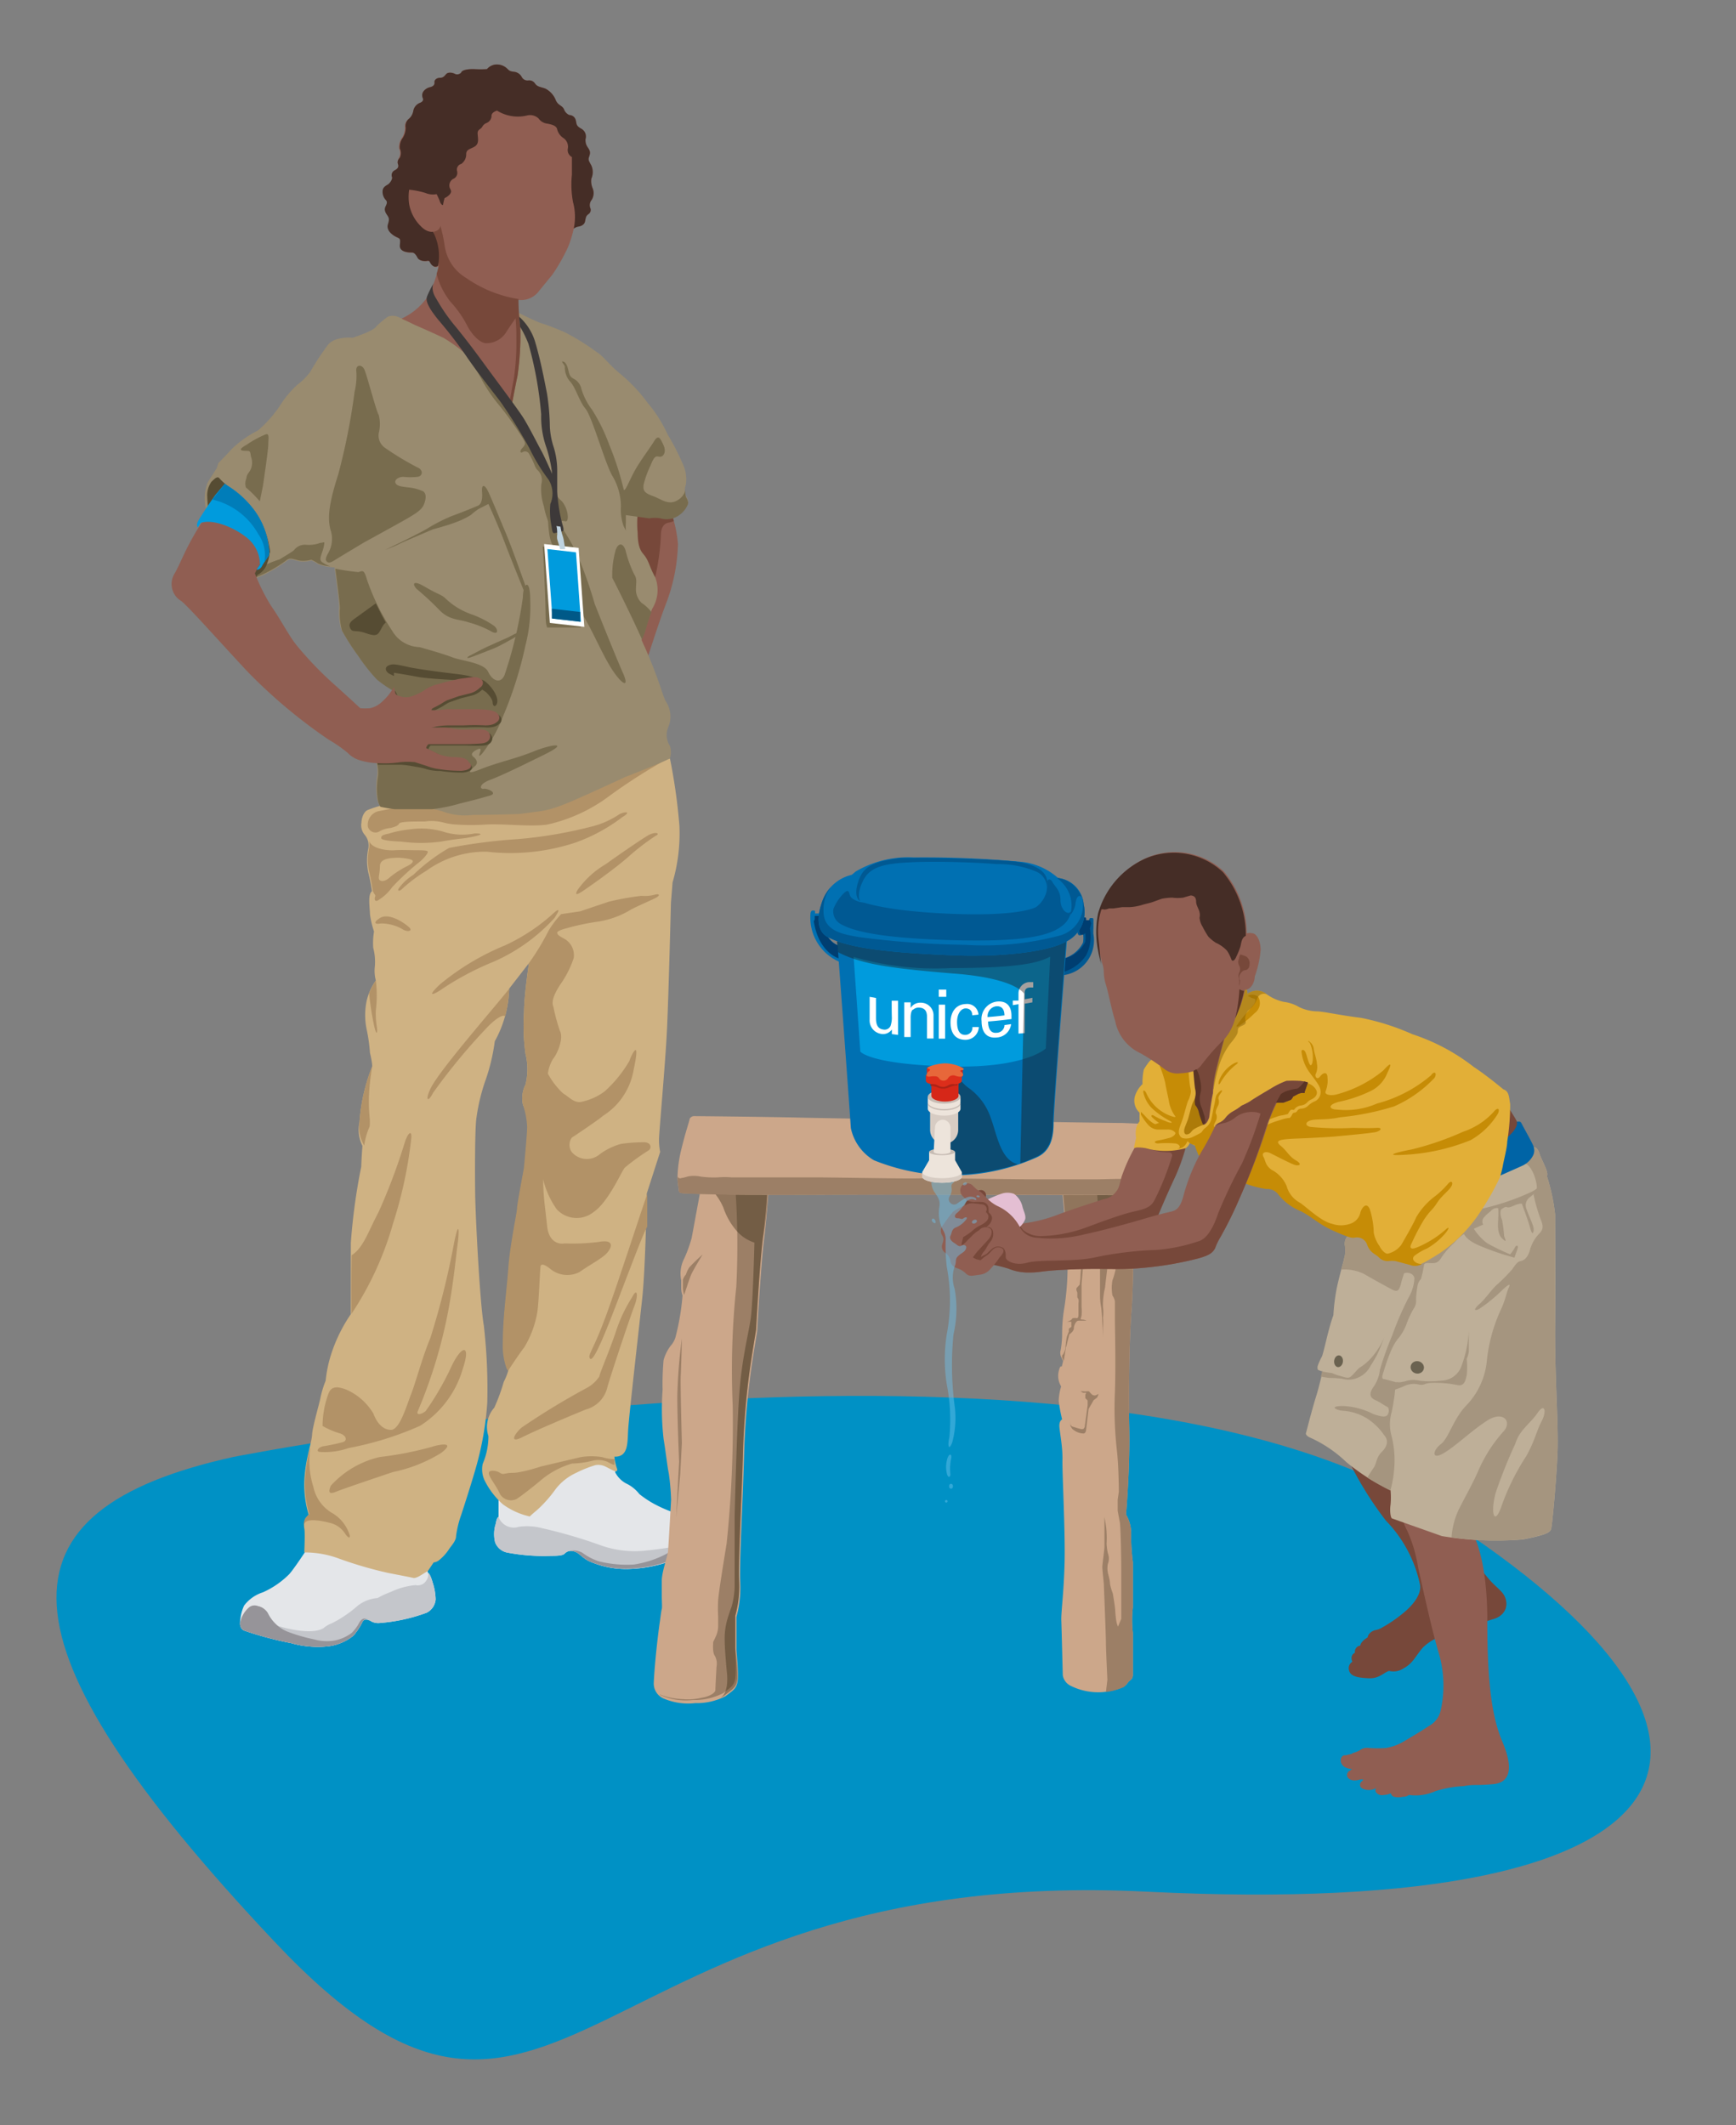 <svg xmlns="http://www.w3.org/2000/svg" viewBox="0 0 106.24 130.05"><rect x="0" y="0" width="106.24" height="130.05" fill="#808080" stroke="none"/><defs><style>.cls-1{isolation:isolate;}.cls-2{fill:#0091c5;}.cls-3{fill:#e4e6e9;}.cls-4{fill:#c4c6cb;}.cls-5{fill:#969499;}.cls-6{fill:#cfb283;}.cls-7{fill:#b29267;}.cls-8{fill:#905e52;}.cls-9{fill:#77483a;}.cls-10{fill:#998b6f;}.cls-11{fill:#786c4e;}.cls-12{fill:#564c33;}.cls-13{fill:#452d26;}.cls-14{fill:#3d3939;}.cls-15{fill:#fff;}.cls-16{fill:#009bdd;}.cls-17{fill:#005988;}.cls-18{fill:#bfd3e0;}.cls-19{fill:#007db9;}.cls-20{fill:#cca78a;}.cls-21{fill:#9c7f66;}.cls-22{fill:#302510;opacity:0.38;}.cls-22,.cls-32,.cls-38,.cls-45{mix-blend-mode:multiply;}.cls-23{fill:#0070b2;}.cls-24{fill:#e4bfd3;}.cls-25{fill:#beaf98;}.cls-26{fill:#a5957f;}.cls-27{fill:#6a6250;}.cls-28{fill:#0064a6;}.cls-29{fill:#e2af37;}.cls-30{fill:#c68c06;}.cls-31{fill:#ad7b09;}.cls-32{fill:#896304;opacity:0.51;}.cls-33{fill:#5a3426;}.cls-34{opacity:0.45;}.cls-35{fill:#6fc4ed;}.cls-36{fill:#005993;}.cls-37{fill:#003e71;}.cls-38{fill:#1f140f;opacity:0.4;}.cls-39{fill:#d7ccc3;}.cls-40{fill:#ede4db;}.cls-41{fill:#c6bbb3;}.cls-42{fill:#dc2e1b;}.cls-43{fill:#cd271a;}.cls-44{fill:#d62718;}.cls-45{fill:#9f2216;opacity:0.74;}.cls-46{fill:#e7673a;}</style></defs><g class="cls-1"><g id="Layer_1" data-name="Layer 1"><path class="cls-2" d="M14.27,89.16s52-10.37,73.66,3.43,16.88,24.89-17.73,23.17-35.92,21.6-53.39,3.07S-.44,92.41,14.27,89.16Z"/><path class="cls-3" d="M43.22,94.5a14.83,14.83,0,0,1-1.75.86,8.16,8.16,0,0,1-2.76.64A5.58,5.58,0,0,1,36,95.51c-.43-.24-.57-.5-.87-.57a.53.53,0,0,0-.58.14c-.13.13-.55.13-.82.13A11.82,11.82,0,0,1,31,95a1,1,0,0,1-.7-.62,2.09,2.09,0,0,1,0-1c.07-.19.07-.49.21-.55V91.74l1.7-1.58,3.28-.63,2.16.13,0,.44a1.61,1.61,0,0,0,.65.67,2.24,2.24,0,0,1,.83.66,6.2,6.2,0,0,0,.92.61,8.35,8.35,0,0,0,2.05.77c.65.15.86.36.95.69a.87.87,0,0,1,.25.41C43.39,94.16,43.39,94.38,43.22,94.5Z"/><path class="cls-4" d="M43.33,93.91c.06.25.06.47-.11.59a14.83,14.83,0,0,1-1.75.86,8.16,8.16,0,0,1-2.76.64A5.58,5.58,0,0,1,36,95.51c-.43-.24-.57-.5-.87-.57a.53.53,0,0,0-.58.14c-.13.13-.55.13-.82.13A11.82,11.82,0,0,1,31,95a1,1,0,0,1-.7-.62,2.09,2.09,0,0,1,0-1c.07-.19.07-.49.21-.55a1,1,0,0,0,1.25.6,3.61,3.61,0,0,1,1.43.09,30.2,30.2,0,0,1,3.45,1,6.21,6.21,0,0,0,2.94.36c.88-.08,2.18-.31,2.18-.31a1.64,1.64,0,0,0,.43-.44,1.87,1.87,0,0,1,.6-.59.38.38,0,0,1,.32,0A.87.87,0,0,1,43.33,93.91Z"/><path class="cls-5" d="M34.79,94.93a1.09,1.09,0,0,1,.85.09,3.47,3.47,0,0,0,1,.52,7,7,0,0,0,2.15.2,6.29,6.29,0,0,0,1.75-.53,7.27,7.27,0,0,0,1.16-.7,1.64,1.64,0,0,0,.43-.44,1.87,1.87,0,0,1,.6-.59.38.38,0,0,1,.32,0,.87.87,0,0,1,.25.41c.06.25.06.47-.11.59a14.83,14.83,0,0,1-1.75.86,8.16,8.16,0,0,1-2.76.64A5.58,5.58,0,0,1,36,95.51c-.43-.24-.57-.5-.87-.57a.66.66,0,0,0-.4,0Z"/><path class="cls-3" d="M18.79,94.79S18,96,17.7,96.33a5.33,5.33,0,0,1-1.61,1.11,2.33,2.33,0,0,0-1.15.81,2.62,2.62,0,0,0-.23.82s-.11.54.2.7a21,21,0,0,0,2.91.78,5.94,5.94,0,0,0,2.1.21,3.05,3.05,0,0,0,1.71-.67,3.75,3.75,0,0,0,.56-.86c.13-.25.42-.11.55,0a.92.92,0,0,0,.47.09,10.57,10.57,0,0,0,2.9-.63,1,1,0,0,0,.55-.81,3.52,3.52,0,0,0-.17-1c-.1-.36-.21-.6-.29-.61L26.12,96l-1.92-1.3-2.84-.62-1.3.24Z"/><path class="cls-4" d="M26.49,96.88a3.52,3.52,0,0,1,.17,1,1,1,0,0,1-.55.81,10.57,10.57,0,0,1-2.9.63.92.92,0,0,1-.47-.09c-.13-.07-.42-.21-.55,0a3.75,3.75,0,0,1-.56.86,3.05,3.05,0,0,1-1.71.67,5.94,5.94,0,0,1-2.1-.21,21,21,0,0,1-2.91-.78.47.47,0,0,1-.22-.42,1.65,1.65,0,0,1,.57-1,.53.53,0,0,1,.51-.07.94.94,0,0,1,.62.43,2.3,2.3,0,0,0,.62.79c1.9.55,2.59.26,2.79.13a1.83,1.83,0,0,1,.54-.31,7.26,7.26,0,0,0,1.55-1.06,2.3,2.3,0,0,1,1.22-.47,5,5,0,0,1,.8-.37A4.46,4.46,0,0,1,25.43,97a.61.61,0,0,0,.66-.28.63.63,0,0,0,.11-.49C26.28,96.28,26.39,96.52,26.49,96.88Z"/><path class="cls-5" d="M19.22,100.32a2.84,2.84,0,0,0,1.26.07,2.56,2.56,0,0,0,1.05-.47,2.53,2.53,0,0,0,.46-.63c.06-.1.17-.25.32-.24a1.07,1.07,0,0,1,.35.1h0c-.14-.07-.36-.13-.47.08a3.75,3.75,0,0,1-.56.86,3.05,3.05,0,0,1-1.71.67,5.94,5.94,0,0,1-2.1-.21,21,21,0,0,1-2.91-.78.47.47,0,0,1-.22-.42,1.65,1.65,0,0,1,.57-1,.53.53,0,0,1,.51-.07.94.94,0,0,1,.62.43,2.3,2.3,0,0,0,.62.79,2.27,2.27,0,0,0,.59.35A10.39,10.39,0,0,0,19.22,100.32Z"/><path class="cls-6" d="M41,46.42a34.72,34.72,0,0,1,.58,4.13A10.7,10.7,0,0,1,41.16,54l-.1,1.24s-.14,5.58-.24,7.72-.49,6.33-.49,6.78a3.76,3.76,0,0,0,.07.75l-.82,2.55s-.07,4.51-.28,6.44-.82,7.26-.86,8.06,0,1.63-.84,1.6a3,3,0,0,0,.14.67c.08.19,0,.2,0,.2s0,.07-.16,0-.41-.21-.58-.29a1,1,0,0,0-.57-.06,7.24,7.24,0,0,0-1.17.47,3.34,3.34,0,0,0-1.26,1,7.93,7.93,0,0,1-1.17,1.31,5.44,5.44,0,0,0-.41.36,4.48,4.48,0,0,1-1.64-.74,4.81,4.81,0,0,1-1.13-1.48,1.59,1.59,0,0,1-.11-1,4.29,4.29,0,0,0,.35-1.7,1.78,1.78,0,0,1,.36-1.74,11.78,11.78,0,0,0,.58-1.58,3.91,3.91,0,0,0,.31-.81s-.29-.19-.32-1.72.24-3.2.34-4.6.55-3.48.53-3.61.42-2.46.42-2.46.2-2.09.2-2.53A4.84,4.84,0,0,0,32,67.59a1.84,1.84,0,0,1,.16-1.22,3.86,3.86,0,0,0,0-1.88,12.37,12.37,0,0,1-.09-2.55c0-1,.3-3,.3-3l-1.21,1.56a7,7,0,0,1-.88,3.22A12,12,0,0,1,29.75,66a11.75,11.75,0,0,0-.59,2.39c-.1.59-.1,3.39-.08,4.73s.29,6.68.53,8a34.08,34.08,0,0,1,.21,4.72,19,19,0,0,1-.59,3.59c-.26,1-1,3.26-1,3.26A6.26,6.26,0,0,0,27.91,94c0,.31-.3.59-.47.86a2.83,2.83,0,0,1-.59.63.6.6,0,0,1-.31.12l-.35.52-.44.27s-.31.2-.46.16-1.51-.3-1.51-.3a24.48,24.48,0,0,1-3-.87A6,6,0,0,0,18.62,95s.06-1.25,0-1.48a.85.85,0,0,1,.07-.52,1.19,1.19,0,0,1,.2-.31,6.34,6.34,0,0,1-.26-2.21c.08-1.27.44-2.17.47-2.69s.46-1.93.52-2.3a6.26,6.26,0,0,1,.31-1,7.74,7.74,0,0,1,.34-1.63,9.45,9.45,0,0,1,1.2-2.44s0-2.56,0-4.36a36.94,36.94,0,0,1,.64-4.68c0-.31.07-1.26.07-1.26A2.19,2.19,0,0,1,22,68.66a11.33,11.33,0,0,1,.78-3.41s0-.25-.14-.83A10,10,0,0,0,22.44,63a4.25,4.25,0,0,1,0-1.76A3.56,3.56,0,0,1,23,60a2.29,2.29,0,0,1-.06-.86A3.31,3.31,0,0,0,22.84,58a4.23,4.23,0,0,1,.05-1,5.27,5.27,0,0,1-.25-1.07c0-.36-.15-1.19.12-1.39a10.33,10.33,0,0,0-.23-1.19,3.66,3.66,0,0,1,0-1.38,1,1,0,0,0-.2-.87.91.91,0,0,1-.21-.77c0-.18.1-.64.38-.76s.73-.25.73-.25l8.15-2.2Z"/><path class="cls-7" d="M39.61,51.15c-.36.22-1.39.91-2.55,1.74a5.53,5.53,0,0,0-1.72,1.58c-.19.35,0,.27.29.08s1.78-1.22,2.76-2.06a14.16,14.16,0,0,1,1.73-1.34C40.46,51,40.1,50.85,39.61,51.15Z"/><path class="cls-7" d="M40.83,46.45a33.67,33.67,0,0,0-3.5,2.23,9.93,9.93,0,0,1-3.84,1.78c-1,.15-2.78-.07-3.78,0a13.11,13.11,0,0,1-1.74,0,3.81,3.81,0,0,1-.77-.11A2.89,2.89,0,0,0,26,50.27c-.82,0-1.54,0-1.59.15s-.52.25-.52.25a1.64,1.64,0,0,0-.64.19.48.48,0,0,1-.74-.29.86.86,0,0,1,.61-.92l2.09-.42,3.21.18,5.49-.51,4.5-1.83Z"/><path class="cls-7" d="M29.06,51a3.86,3.86,0,0,1-1.95-.11,4.77,4.77,0,0,0-2-.14,6.66,6.66,0,0,0-1.31.26c-.3.07-.48.1-.47.28s1.21.21,1.21.21a9.28,9.28,0,0,0,2.46,0c1.16-.21,1.27-.15,2-.31S29.32,51,29.06,51Z"/><path class="cls-7" d="M36.25,50.57a27.33,27.33,0,0,1-4.57.78,33.07,33.07,0,0,0-4.2.54,11.2,11.2,0,0,0-2.19,1.65,3.17,3.17,0,0,0-.87.8c-.12.17,0,.22.14.1a9.38,9.38,0,0,1,1.54-1.16,6.12,6.12,0,0,1,3.7-1.16,12.69,12.69,0,0,0,5.42-.56A10.58,10.58,0,0,0,38.09,50c.59-.35.15-.35-.19-.17A5.33,5.33,0,0,1,36.25,50.57Z"/><path class="cls-7" d="M38.68,79.39a9.1,9.1,0,0,0-1,2.13c-.44,1.3-1,2.56-1,2.71a2.15,2.15,0,0,1-.82.73,44.41,44.41,0,0,0-3.94,2.4c-.46.41-.77,1,.06.58s3.11-1.38,3.88-1.69a1.83,1.83,0,0,0,1.3-1.32c.16-.63,1.4-4.33,1.66-5S39,78.75,38.68,79.39Z"/><path class="cls-7" d="M25,56.71c-.47-.4-1.28-.83-1.75-.53s-.27.4.06.33a2.65,2.65,0,0,1,1.32.35C24.9,57.05,25.34,57,25,56.71Z"/><path class="cls-7" d="M33.91,55.85a11.62,11.62,0,0,1-3,2,15.4,15.4,0,0,0-4,2.4c-.93.89-.25.56.19.24a17.64,17.64,0,0,1,3.11-1.64,11,11,0,0,0,3.72-2.67C34.49,55.33,33.91,55.85,33.91,55.85Z"/><path class="cls-7" d="M28.32,83.77a6.14,6.14,0,0,1-2.61,3.48,19.5,19.5,0,0,1-4.37,1.36,4.38,4.38,0,0,1-1.73.24c-.32,0-.14-.3.19-.35s1-.19,1.21-.26.23-.35-.16-.51a4.94,4.94,0,0,1-1.11-.47,5.75,5.75,0,0,1,.37-2c.17-.44.55-.43,1.09-.22a3.62,3.62,0,0,1,1.65,1.46c.19.52.55,1,1.08,1s.95-1.48,1.22-2.16.7-2.3,1.19-3.47A49,49,0,0,0,27.8,76c.3-1.44.31-.61.21.09s-.25,2.49-.64,4.44a29.94,29.94,0,0,1-1.8,5.82c-.12.28.22.21.48,0a17.28,17.28,0,0,0,1.61-2.8C28.28,82.28,28.83,82.26,28.32,83.77Z"/><path class="cls-7" d="M26.46,88.53a20.74,20.74,0,0,1-3.21.63,5.8,5.8,0,0,0-3,1.75c-.19.43-.09.55.33.37s3.47-1.2,3.47-1.2A9.07,9.07,0,0,0,27,88.91C28,88.14,26.7,88.44,26.46,88.53Z"/><path class="cls-7" d="M24,54.29a2.85,2.85,0,0,1-.91.83c-.17.06-.18-.14-.13-.25s-.1-.18-.15-.37a10.33,10.33,0,0,0-.23-1.19,3.66,3.66,0,0,1,0-1.38,1.17,1.17,0,0,0,0-.49h0c.17.53,1.18.62,1.58.59s1,0,1.31,0,.63,0,.7.07-.21.4-.44.6A15.79,15.79,0,0,0,24,54.29Z"/><path class="cls-7" d="M29.92,90.13c0-.19.46-.15.68,0s.25,0,.79,0,1.72-.39,1.72-.39l2.42-.57a4,4,0,0,1,1.33,0,2.55,2.55,0,0,0,.74.12s0,.18,0,.36a1.73,1.73,0,0,1-.39-.18,1.46,1.46,0,0,0-1-.07,5.58,5.58,0,0,1-1.2.16,5.21,5.21,0,0,0-2,1.1s-1.11.91-1.42,1.08a.78.78,0,0,1-1-.33C30.37,90.91,29.87,90.32,29.92,90.13Z"/><path class="cls-7" d="M21.52,76.81c.73-.44,1.07-1.58,1.64-2.62a35.93,35.93,0,0,0,1.63-4.34c.21-.6.45-.72.37-.1a26.52,26.52,0,0,1-1.11,5.13,19.51,19.51,0,0,1-2.54,5.52S21.49,78.49,21.52,76.81Z"/><path class="cls-7" d="M18.93,92.66a6.34,6.34,0,0,1-.26-2.21,10.56,10.56,0,0,1,.3-1.83.78.78,0,0,1,0,.14A5.31,5.31,0,0,0,19.18,91a2.42,2.42,0,0,0,1.15,1.59,2.36,2.36,0,0,1,1,1.16c.19.43,0,.41-.19.13a1.52,1.52,0,0,0-1-.7c-.67-.17-1.51-.28-1.54.15a.14.14,0,0,1,0,.06.85.85,0,0,1,.07-.46A1.19,1.19,0,0,1,18.93,92.66Z"/><path class="cls-7" d="M37.69,79.89c-1,2.62-1.44,3.46-1.59,3.24s.22-.51,1-2.65,2.17-6.46,2.51-7.42c0,0,0,.84,0,2C39.37,75.45,38.59,77.55,37.69,79.89Z"/><path class="cls-7" d="M22.92,62.88a17.43,17.43,0,0,1-.33-2.09A3.94,3.94,0,0,1,23,60,7.35,7.35,0,0,1,23,61.83a5.21,5.21,0,0,0,.06,1C23.1,63,23.1,63.54,22.92,62.88Z"/><path class="cls-7" d="M34.34,55.94l1.16-.17,1.75-.59a16.85,16.85,0,0,1,2-.36,2.38,2.38,0,0,0,.86-.08c.25-.06.34.06-.09.26s-1,.45-1.37.64a5.51,5.51,0,0,1-2,.75,14.79,14.79,0,0,0-2,.42s-.57.14-.55.27.11.19.44.37a1.15,1.15,0,0,1,.57,1.18,6.32,6.32,0,0,1-.85,1.66c-.22.35-.57.94-.39,1.33a11,11,0,0,0,.39,1.45c.27.5-.2,1.49-.41,1.72a2.32,2.32,0,0,0-.32.91,4.65,4.65,0,0,0,.92,1.2c.4.25.74.66,1.2.51A3.6,3.6,0,0,0,37,66.79a7.8,7.8,0,0,0,1.52-1.87c.1-.34.71-1.55.26.53a4.14,4.14,0,0,1-1.89,2.84c-.21.21-1.9,1.33-1.9,1.33a.77.77,0,0,0,0,.88,1.22,1.22,0,0,0,1.73.12A4,4,0,0,1,38,70a9.93,9.93,0,0,1,1.43-.1c.37,0,.5.32.26.5a13.05,13.05,0,0,0-1.46,1.06c-.23.29-1,2.09-1.89,2.7A1.66,1.66,0,0,1,34.07,74a5.36,5.36,0,0,1-.83-1.83c0,1,.14,1.85.24,2.84s.7,1.15,1.08,1.08A12.46,12.46,0,0,0,36.63,76c1.15-.21.75.52.33.85s-.8.51-1.51,1a1.64,1.64,0,0,1-1.76-.19c-.19-.16-.57-.42-.61-.16s-.1,2.11-.19,2.75a6.13,6.13,0,0,1-.8,2.19c-.38.49-1,1.45-1,1.45l-.09-.15a4.19,4.19,0,0,1-.23-1.57c0-1.53.24-3.2.34-4.6s.55-3.48.53-3.61.42-2.46.42-2.46.2-2.09.2-2.53A4.84,4.84,0,0,0,32,67.59a1.84,1.84,0,0,1,.16-1.22,3.86,3.86,0,0,0,0-1.88,12.37,12.37,0,0,1-.09-2.55c0-1,.3-3,.3-3a15.43,15.43,0,0,0,1.21-2A5.9,5.9,0,0,1,34.34,55.94Z"/><path class="cls-7" d="M22.62,68.36a3,3,0,0,1,0,.58,4.2,4.2,0,0,0-.33,1.16A2.19,2.19,0,0,1,22,68.66a11.33,11.33,0,0,1,.78-3.41,13.92,13.92,0,0,0-.2,1.85A9.36,9.36,0,0,0,22.62,68.36Z"/><path class="cls-6" d="M25.25,52.67c0-.11-.78-.2-1-.18s-1,0-1,.51-.15.76,0,.87.42,0,.59-.17a5.7,5.7,0,0,1,1-.66C25.14,52.9,25.3,52.78,25.25,52.67Z"/><path class="cls-7" d="M31.16,60.51a8.82,8.82,0,0,1-.24,1.69l0,0s-.15-.26-1,.56a36.88,36.88,0,0,0-3.42,4.12c-.31.61-.5.46-.15-.27C26.89,65.49,30.18,61.75,31.16,60.51Z"/><path class="cls-8" d="M41.12,31.5a7.56,7.56,0,0,1,.37,1.8,11,11,0,0,1-.73,3.64c-.43,1.1-1.26,3.72-1.26,3.72l-.61-.61-.22-3-.43-4.24s.62-1.7.66-1.7Z"/><path class="cls-9" d="M38.24,32.76s.62-1.7.66-1.7l2.22.44.12.38a1.3,1.3,0,0,1-.35.11c-.27.05-.42.31-.44.66a14.07,14.07,0,0,1-.49,3.2c-.43,1.52-.81,1.11-.81,1.11l-.62-1.38Z"/><path class="cls-10" d="M24.57,19.48l-.24-.1a.82.82,0,0,0-.6,0A6.71,6.71,0,0,0,23,20c0,.09-.45.3-.61.37s-.8.3-.8.3-1.06-.12-1.51.42a15.35,15.35,0,0,0-1.09,1.66,4,4,0,0,1-.81.81,6.12,6.12,0,0,0-1,1.19,7.44,7.44,0,0,1-1.39,1.59,6.58,6.58,0,0,0-1.59,1.12c-.36.4-.84.88-.84.88l-.09.3-.55.86a2.66,2.66,0,0,0,0,2,37.75,37.75,0,0,0,2.73,3.95,5.07,5.07,0,0,0,1-.43,8.55,8.55,0,0,0,1.12-.71c.22-.17.48,0,.81.05a1.77,1.77,0,0,0,.68-.06,2.64,2.64,0,0,1,.41.23,3.26,3.26,0,0,0,1,.19s.28,2,.28,2.42a4,4,0,0,0,.13,1.37,13.89,13.89,0,0,0,1,1.56,11.08,11.08,0,0,0,1.13,1.43,7.28,7.28,0,0,0,1,.69l-.9,2.06s-.15,2.27-.09,2.38a2.13,2.13,0,0,1,.05.89,4.33,4.33,0,0,0,0,1.32,1.26,1.26,0,0,0,.16.45,8.37,8.37,0,0,0,.89.15c.41,0,.89,0,1.65,0a4.41,4.41,0,0,1,1.36.23,3.91,3.91,0,0,0,1.81.2c1.2,0,2.86-.06,2.86-.06l1.2-.16a5.49,5.49,0,0,0,1.26-.33c.57-.17,4-1.77,4-1.77s2.15-.83,2.74-1.14a1.27,1.27,0,0,0,0-.76,1.23,1.23,0,0,1-.09-1.18,1.68,1.68,0,0,0-.13-1.5c-.22-.32-.39-1.27-1.32-3.37-.07-.15-.14-.3-.2-.45a4.21,4.21,0,0,0,.25-.67,10.2,10.2,0,0,1,.4-1.22,2.17,2.17,0,0,0,.19-1.93c-.39-.69-.36-1-.75-1.45s-.3-1.27-.34-1.4a7.71,7.71,0,0,1,0-.91l.72.1a2,2,0,0,1,.69,0,1.32,1.32,0,0,0,1.08-.15,1.52,1.52,0,0,0,.59-.69c.08-.19-.07-.36-.12-.51a.93.93,0,0,1,0-.65,2.17,2.17,0,0,0-.2-1.31,14.14,14.14,0,0,0-.91-1.77,8.29,8.29,0,0,0-1.22-1.93A9.93,9.93,0,0,0,38,22.91c-.82-.67-1-1.06-1.53-1.4a14.52,14.52,0,0,0-1.87-1.16,14.54,14.54,0,0,0-1.44-.56c-.27-.06-2-.93-2-.93Z"/><path class="cls-11" d="M22.46,35.48A13.75,13.75,0,0,0,24,38.6a2,2,0,0,0,1.67,1s1.42.39,2,.62,1.94.32,2.21.9.78.73,1,.18A25.75,25.75,0,0,0,32,36.55c0-.83.45-1.27.45.19a9.55,9.55,0,0,1-.3,2.78,23.76,23.76,0,0,1-1.41,4.42,8.77,8.77,0,0,1-1.19,2.12c-.26.31-.25.19-.18,0s.05-.28-.08-.23-.59.26-.33.47.28.42.13.56-.8.66.3.22,2.14-.64,3.25-1.09,2.32-.62.63.21-2.58,1.26-3.29,1.53-.61.58-.38.54.91.27.37.42-.6.18-1.82.48a10.36,10.36,0,0,1-1.72.35h0l-.61,0c-.76,0-1.24,0-1.65,0a8.37,8.37,0,0,1-.89-.15,1.26,1.26,0,0,1-.16-.45,4.33,4.33,0,0,1,0-1.32,2.13,2.13,0,0,0-.05-.89c-.06-.11.09-2.38.09-2.38l.9-2.06a7.28,7.28,0,0,1-1-.69,11.08,11.08,0,0,1-1.13-1.43,13.89,13.89,0,0,1-1-1.56,4,4,0,0,1-.13-1.37c0-.37-.28-2.42-.28-2.42a13.82,13.82,0,0,0,1.42.21C22.21,34.92,22.28,34.85,22.46,35.48Z"/><path class="cls-12" d="M30.38,43.12c.26-.43-.42-1.28-.79-1.48a6.41,6.41,0,0,0-1.45-.37S25.81,41,25,40.82s-1-.21-1.24-.09-.17.38.09.51l.26.13v-.2s.78.12,1.45.25,2.78.22,2.78.22a6,6,0,0,1,1.41.72c.29.3.39.46.4.65S30.29,43.28,30.38,43.12Z"/><path class="cls-12" d="M21.44,38.46c-.14-.26,0-.43.33-.65L23,36.92h0c.18.38.39.79.61,1.18h0c-.18.1-.3.47-.43.63s-.28.2-.84,0S21.58,38.73,21.44,38.46Z"/><path class="cls-11" d="M15.9,30.68a7.1,7.1,0,0,0-.85-.85.8.8,0,0,1,0-.48c.07-.18,0-.2.18-.44a1,1,0,0,0,.16-.87c-.1-.28,0-.45-.27-.45s-.7,0,0-.39a6.15,6.15,0,0,1,1.12-.61c.27-.11.18.25.18.6s-.33,2.55-.33,2.55Z"/><path class="cls-11" d="M16.17,34.6a7.58,7.58,0,0,1,.94-.37s.76-.45.88-.56a.83.83,0,0,1,.77-.33,2,2,0,0,0,.84-.12c.14,0,.25-.07.25,0a2.4,2.4,0,0,1-.15.61c-.1.3-.14.44,0,.56a1.63,1.63,0,0,0,.51.26,2.07,2.07,0,0,1-.75-.17,2.64,2.64,0,0,0-.41-.23,1.77,1.77,0,0,1-.68.06c-.33-.05-.59-.22-.81-.05a8.55,8.55,0,0,1-1.12.71,6.85,6.85,0,0,1-.9.4l-.05-.22S16.13,34.67,16.17,34.6Z"/><path class="cls-11" d="M32.23,36.57s-.91-2.23-1.34-3.36-1-2.37-1-2.37l-.61.31a4.19,4.19,0,0,0-.46.36,4.73,4.73,0,0,1-.88.43c-.46.19-1.44.45-1.44.45s-1.94.82-2.14.93-.79.33-.79.33,2.09-1,2.62-1.33a10.3,10.3,0,0,1,1.48-.75c.53-.19,1.42-.55,1.59-.63s.28-.32.24-.83.16-.44.33-.12.74,1.72,1.14,2.67,1.31,3.54,1.31,3.54Z"/><path class="cls-11" d="M30.18,38.26a5.93,5.93,0,0,0-1.39-.69,4.37,4.37,0,0,1-1.58-1c-.26-.21-.42-.2-1.22-.67s-.73-.09-.49.14a18.4,18.4,0,0,1,1.35,1.25c.63.68,1.23.59,1.81.79a6.3,6.3,0,0,1,1.37.54C30.56,38.94,30.49,38.45,30.18,38.26Z"/><path class="cls-11" d="M31.11,39s-1.44.63-1.65.75-.73.38-.73.38c-.16.09-.18.17,0,.12s1.13-.43,1.49-.57,1-.52,1.26-.66S32.1,38.44,31.11,39Z"/><path class="cls-11" d="M37.68,33.65c.19-.51.49-.38.61.06a6.92,6.92,0,0,0,.53,1.45c.18.27.1.53.1.82a1.15,1.15,0,0,0,.34.91,2.47,2.47,0,0,1,.61.57,8.2,8.2,0,0,0-.33,1,4.21,4.21,0,0,1-.25.67c-.88-1.95-1.82-3.77-1.82-3.77A5.57,5.57,0,0,1,37.68,33.65Z"/><path class="cls-11" d="M38.11,41.15c-.45-1-1.71-4.18-1.71-4.18a26.78,26.78,0,0,0-1-2.86,11.11,11.11,0,0,0-.91-1.66c-.42-.53-.16-.62.11-.55s.17-.87-.27-1.28a.85.85,0,0,1-.31-.83l-.49-1.05L33,27.89l-1.73-3.08s-1.47-2.14-1.51-2.15-1.1-1.1-1.1-1.1h-.27a13.4,13.4,0,0,1,1,1.5,9.18,9.18,0,0,0,1.16,1.74,21.09,21.09,0,0,1,1.43,2c.15.25.23.36,0,.6s-.11.34,0,.27a.28.28,0,0,1,.41.12,5.15,5.15,0,0,1,.35.74.81.81,0,0,0,.2.28.84.84,0,0,1,.19.81A3.39,3.39,0,0,0,33.29,31c.11.62.26.82.26,1s.06.65.06.65A2.66,2.66,0,0,0,34,33.72c.3.42.81,2.61,1.51,3.67s1.16,2.27,1.81,3.36S38.6,42.25,38.11,41.15Z"/><path class="cls-11" d="M34.48,22.13c.19.06.27.41.27.41.09.31.07.47.34.63a.9.9,0,0,1,.49.63,4,4,0,0,0,.65,1.27,11.06,11.06,0,0,1,1.06,2.16,18.38,18.38,0,0,1,.87,2.68c.06.36.41-.7.87-1.42s.74-1.07,1-1.49.37-.2.57.23,0,.72-.2.72-.31-.18-.58.52a5.71,5.71,0,0,0-.43,1.18c-.06.39.08.53.55.7s.73.41,1.16.39a1.05,1.05,0,0,0,.87-.82h0a.91.91,0,0,0,0,.45c.05.15.2.32.12.51a1.52,1.52,0,0,1-.59.69,1.32,1.32,0,0,1-1.08.15,2,2,0,0,0-.69,0l-.72-.1-.71-.1s0,.33,0,.47a4.76,4.76,0,0,0,0,.51s0-.06-.13-.29A3,3,0,0,1,38,31a3.68,3.68,0,0,0-.55-1.92c-.46-.85-1.22-3.59-1.62-4.07s-.59-1.28-.93-1.65a1.29,1.29,0,0,1-.33-.93C34.5,22.25,34.28,22.07,34.48,22.13Z"/><path class="cls-11" d="M24.87,31.76c-.23.14-2.6,1.44-2.6,1.44s-1.37.82-1.66,1-.45.29-.59.18-.08-.28.08-.56a1.73,1.73,0,0,0,.12-1.42c-.18-.71-.1-1.57.48-3.37a39.11,39.11,0,0,0,1-5.06,4.07,4.07,0,0,0,.1-1.33c0-.32.35-.37.51,0s.72,2.54.87,2.76a2.25,2.25,0,0,1,0,1.1.91.91,0,0,0,.36.89,17.9,17.9,0,0,0,2,1.21c.37.14.35.55,0,.58a4,4,0,0,1-.85,0c-.32,0-.58.2-.48.39s.4.21.8.26a2.77,2.77,0,0,1,.85.22c.29.13.19.6.06.87S25.51,31.39,24.87,31.76Z"/><path class="cls-11" d="M35.54,38.28v.12s-1.18,0-1.45,0-.6,0-.6,0-.1-.12-.1-.77-.07-2.22-.1-2.85-.08-1.33-.08-1.33l.79,0Z"/><path class="cls-8" d="M24.42,9.65a.65.65,0,0,0,0-.56.94.94,0,0,1,.17-.64,1.17,1.17,0,0,0,.19-.64A.56.56,0,0,1,25,7.29a.81.81,0,0,0,.29-.49.66.66,0,0,1,.42-.51c.23-.09.18-.25.18-.25-.2-.41.22-.66.41-.7s.31-.14.29-.3.15-.28.35-.28.27-.13.38-.24.37-.08.52,0,.35,0,.4-.11.33-.19.77-.18a6.82,6.82,0,0,0,.79,0,.84.84,0,0,1,.45-.27.91.91,0,0,1,.81.26c.14.15.24.15.45.18a.62.62,0,0,1,.43.33.39.39,0,0,0,.4.19.42.42,0,0,1,.4.19c.15.21.32.2.63.31a1.34,1.34,0,0,1,.65.73c.15.32.4.3.5.55a.6.6,0,0,0,.32.34.41.41,0,0,1,.4.34c.06.22,0,.3.32.49a.54.54,0,0,1,.27.65c0,.16,0,.3.16.53s.13.35.06.55,0,.26.14.53a1,1,0,0,1,0,.8,1.11,1.11,0,0,0,.09.62.79.79,0,0,1-.07.68.51.51,0,0,0-.09.49.3.3,0,0,1-.12.39c-.15.13-.14.17-.2.45s-.44.31-.44.31a.74.74,0,0,0-.25.12,6.44,6.44,0,0,1-.36,1.16,11.38,11.38,0,0,1-.94,1.65L33,17.79a1.37,1.37,0,0,1-1.31.56A13.08,13.08,0,0,0,31.84,20a17.16,17.16,0,0,1-.17,3c-.17.79-.42,2.17-.42,2.17a16.27,16.27,0,0,0-1.66-2.37,9.15,9.15,0,0,0-2.44-2.12c-.89-.42-1.73-.78-1.73-.78s-.51-.25-.85-.4a3.94,3.94,0,0,0,1.57-1.3,6.56,6.56,0,0,0,.71-1.92.25.25,0,0,1-.34,0c-.2-.14-.15-.34-.33-.3s-.5,0-.6-.19-.2-.32-.35-.32-.78,0-.73-.46,0-.36-.31-.54-.51-.44-.42-.73.08-.37-.05-.56-.19-.34-.09-.54.1-.29,0-.39a.74.74,0,0,1-.18-.6c.05-.24.29-.3.38-.39S24,11,24,10.86a.33.33,0,0,1,.14-.43c.18-.09.28-.2.22-.37S24.35,9.77,24.42,9.65Z"/><path class="cls-9" d="M26.85,16.26l-.31-2.08c.41-.07.41-.37.41-.37a9.55,9.55,0,0,1,.26,1.2,2.73,2.73,0,0,0,1.32,2,7.67,7.67,0,0,0,3.2,1.29A13.08,13.08,0,0,0,31.84,20a17.16,17.16,0,0,1-.17,3c-.17.79-.42,2.17-.42,2.17l-.13-.22c.06-.32.2-1.14.32-1.74a15.3,15.3,0,0,0,.16-2.56,11,11,0,0,0-.05-1.17c-.16.23-.4.57-.58.86A1.42,1.42,0,0,1,29.7,21c-.41-.06-.85-.6-1.07-1a6.54,6.54,0,0,0-1.06-1.53,4.56,4.56,0,0,1-.85-1.71C26.81,16.48,26.85,16.26,26.85,16.26Z"/><path class="cls-13" d="M35.07,12.38A5.85,5.85,0,0,1,35,10.69c0-.39,0-1.08,0-1.08a.48.48,0,0,1-.25-.52.64.64,0,0,0-.28-.65.89.89,0,0,1-.38-.56c-.08-.22-.38-.27-.63-.32a.75.75,0,0,1-.5-.31.76.76,0,0,0-.72-.18,2.4,2.4,0,0,1-1.82-.3s-.32.08-.34.3a.48.48,0,0,1-.29.45.53.53,0,0,0-.29.26c-.1.15-.29.14-.27.42s.1.59-.17.76-.52.17-.53.46a.71.71,0,0,1-.3.61.36.36,0,0,0-.26.43.4.4,0,0,1-.24.49.46.46,0,0,0-.2.56c.09.17.11.23,0,.38a.89.89,0,0,1-.32.23,3.27,3.27,0,0,0-.09.37c0,.14-.15,0-.2-.16s-.2-.45-.2-.45a1.17,1.17,0,0,1-.68-.07,4.85,4.85,0,0,0-1-.2,3,3,0,0,0,0,.89,2.52,2.52,0,0,0,.71,1.34c.41.43.75.34.75.34a3.22,3.22,0,0,1,.31,2.08h0a.26.26,0,0,1-.33,0c-.2-.14-.15-.34-.33-.3s-.5,0-.6-.19-.2-.32-.35-.32-.78,0-.73-.46,0-.36-.31-.54-.51-.44-.42-.73.08-.37-.05-.56-.19-.34-.09-.54.1-.29,0-.39a.74.74,0,0,1-.18-.6c.05-.24.29-.3.38-.39S24,11,24,10.86a.33.33,0,0,1,.14-.43c.18-.09.28-.2.22-.37s0-.29.11-.41a.65.65,0,0,0,0-.56.94.94,0,0,1,.17-.64,1.17,1.17,0,0,0,.19-.64A.56.56,0,0,1,25,7.29a.81.81,0,0,0,.29-.49.66.66,0,0,1,.42-.51c.23-.09.18-.25.18-.25-.2-.41.22-.66.41-.7s.31-.14.29-.3.15-.28.35-.28.27-.13.38-.24.37-.08.52,0,.35,0,.4-.11.33-.19.77-.18a6.82,6.82,0,0,0,.79,0,.84.84,0,0,1,.45-.27.91.91,0,0,1,.81.26c.14.15.24.15.45.18a.62.62,0,0,1,.43.33.39.39,0,0,0,.4.19.42.42,0,0,1,.4.19c.15.21.32.2.63.31a1.34,1.34,0,0,1,.65.73c.15.32.4.3.5.55a.6.6,0,0,0,.32.34.41.41,0,0,1,.4.34c.06.22,0,.3.32.49a.54.54,0,0,1,.27.65c0,.16,0,.3.16.53s.13.35.06.55,0,.26.14.53a1,1,0,0,1,0,.8,1.11,1.11,0,0,0,.09.62.79.79,0,0,1-.07.68.51.51,0,0,0-.09.49.3.3,0,0,1-.12.39c-.15.13-.14.17-.2.45s-.44.31-.44.31a.74.74,0,0,0-.25.12A3.43,3.43,0,0,0,35.07,12.38Z"/><path class="cls-14" d="M26.56,17.28s-.27.37.14,1a11.19,11.19,0,0,0,1.2,1.73c.66.81,1.17,1.49,1.79,2.34s2,2.68,2.35,3.24.9,1.66,1.09,2,.66,1.41.66,1.41a8,8,0,0,0-.36-1.64,5.61,5.61,0,0,1-.31-2,22.78,22.78,0,0,0-.78-4.32A6.49,6.49,0,0,0,31.83,20l-.06-.62a3.37,3.37,0,0,1,1,1.61c.32,1.08.58,2.45.71,3.12a14.19,14.19,0,0,1,.17,2,4.71,4.71,0,0,0,.24,1.27,4.86,4.86,0,0,1,.21,1.42c0,.47,0,.61,0,1.28a10.18,10.18,0,0,0,.3,1.94c.07.24.15.48,0,.5l-.48.11c-.14,0-.13-.27-.19-.55a4.47,4.47,0,0,1-.05-1.24,1.61,1.61,0,0,0-.11-1.49,11.23,11.23,0,0,1-1.17-1.92,31.89,31.89,0,0,0-1.74-2.8c-.42-.57-1.49-1.89-2.14-2.86a27.07,27.07,0,0,0-1.69-2.19c-.49-.6-.81-1.11-.7-1.42S26.56,17.28,26.56,17.28Z"/><path class="cls-12" d="M14,29.91a5.87,5.87,0,0,1,1.53,1.36,4.88,4.88,0,0,1,1,2.52L15.85,35a3.06,3.06,0,0,0-.16.31l0,.08a1.29,1.29,0,0,1-.29.09,33.31,33.31,0,0,1-2.67-3.86C13.27,30.82,13.78,30.15,14,29.91Z"/><path class="cls-12" d="M23.15,44.24l.63-1.43a1.49,1.49,0,0,0,.12-.14,4.33,4.33,0,0,0,.27-.41,1.81,1.81,0,0,1,.15.29c0,.08.14.16.34.2a1,1,0,0,0,.62,0,3.28,3.28,0,0,0,.92-.45,2.4,2.4,0,0,1,.72-.3c.28-.07.34-.11.68-.18s.53-.14.87-.18.8-.14,1,0a.33.33,0,0,1,.21.23.36.36,0,0,1-.18.34,1.39,1.39,0,0,1-.65.36l-.64.16-.72.25s-.19.1-.32.19-.5.27-.57.31a.12.12,0,0,0-.06.11l.42,0a4.69,4.69,0,0,1,1-.06c.27,0,1.4,0,1.4,0s1,0,1.19.25a.35.35,0,0,1,.14.27.34.34,0,0,1-.18.28s-.16.19-.67.19a12,12,0,0,0-1.32,0c-.2,0-.65,0-.92,0a4.75,4.75,0,0,0-.78.07,2,2,0,0,1-.31.06s.65,0,.85,0,.52.08.77.11,1.13,0,1.36,0,.51.07.58.25a.33.33,0,0,1,0,.37s-.08.2-.44.24-1,0-1.33,0-.79,0-1.15,0-.79,0-.79,0a.38.38,0,0,0-.14.24s.52.24.7.34a2.72,2.72,0,0,0,.93.21c.36,0,.79.08.9.35a.28.28,0,0,1,.14.22.24.24,0,0,1-.16.19s-.07.07-.41.11a8.62,8.62,0,0,1-1.36-.1,3,3,0,0,1-.82-.1,4.28,4.28,0,0,0-.72-.16,6.61,6.61,0,0,0-.84-.12c-.39,0-.87,0-1.38,0h-.08a1.3,1.3,0,0,0-.06-.25C23,46.51,23.15,44.24,23.15,44.24Z"/><polygon class="cls-15" points="33.65 38.12 35.76 38.36 35.41 33.53 33.3 33.29 33.65 38.12"/><path class="cls-16" d="M35.25,33.8l-1.75-.2.31,4.25,1.74.2Z"/><path class="cls-17" d="M35.51,37.45l-1.74-.2,0,.6,1.74.2Z"/><path class="cls-18" d="M34.3,32.23a3.08,3.08,0,0,0,.12.52,1.92,1.92,0,0,1,.08.3l.08.5c0,.06,0,.06,0,.06h-.31s0,0,0-.06L34.1,33a.94.94,0,0,1,0-.29c0-.11,0-.38-.05-.52Z"/><path class="cls-12" d="M16.49,33.53a1.91,1.91,0,0,1-.14.94,1.18,1.18,0,0,1-.66.74c-.38.15-1.39-1.44-1.39-1.44l-1.53-2.48a7.4,7.4,0,0,1-.09-1,1.46,1.46,0,0,1,.26-.81c.1-.08.33-.37.47-.23a3.27,3.27,0,0,0,.51.47c.18.12,1.49,2.13,1.49,2.13Z"/><path class="cls-8" d="M28.69,46.65a.28.28,0,0,1,.14.22.24.24,0,0,1-.16.19s-.06.07-.41.11a8.62,8.62,0,0,1-1.36-.1,3.24,3.24,0,0,1-.79-.2l-.72-.23a4.38,4.38,0,0,0-.89,0,6.45,6.45,0,0,1-1.36.06,4,4,0,0,1-1.25-.22,1.64,1.64,0,0,1-.6-.4,8.43,8.43,0,0,0-1.18-.82,32,32,0,0,1-5-4.2c-1.86-2-3.46-3.81-4-4.27a1.21,1.21,0,0,1-.42-1.7c.4-.72.57-1.29,1.24-2.44a26.79,26.79,0,0,1,2-2.92,5.87,5.87,0,0,1,1.53,1.36,4.66,4.66,0,0,1,1,2.45l-.7,1.24a3.06,3.06,0,0,0-.16.31,11.75,11.75,0,0,0,1,2c.56.79,1.09,1.84,1.57,2.42a21.38,21.38,0,0,0,2.38,2.46c1,.9,1.5,1.37,1.5,1.37a4.76,4.76,0,0,0,.59,0,1.52,1.52,0,0,0,.71-.37,4,4,0,0,0,.42-.43,5,5,0,0,0,.34-.5s.06.3.08.38.14.16.34.2a1,1,0,0,0,.63,0,3.21,3.21,0,0,0,.91-.45,2.4,2.4,0,0,1,.72-.3c.28-.07.34-.11.68-.18s.53-.14.87-.18.8-.14,1,0a.31.31,0,0,1,.21.23.34.34,0,0,1-.18.34,1.32,1.32,0,0,1-.65.36l-.64.16-.71.25a3.33,3.33,0,0,0-.33.19c-.13.09-.5.27-.57.31a.12.12,0,0,0-.06.11l.42,0a4.69,4.69,0,0,1,1-.06c.27,0,1.41,0,1.41,0s1,0,1.18.25a.35.35,0,0,1,.14.27.34.34,0,0,1-.18.28s-.16.19-.67.19a12.07,12.07,0,0,0-1.32,0c-.2,0-.65,0-.92,0a4.75,4.75,0,0,0-.78.07,2,2,0,0,1-.31.06s.65,0,.85,0,.52.08.77.11,1.13,0,1.36,0,.52.07.58.25a.34.34,0,0,1,0,.37s-.08.2-.44.24-1,.05-1.34.05-.79,0-1.15,0-.79,0-.79,0a.44.44,0,0,0-.14.24s.52.24.7.34a2.72,2.72,0,0,0,.93.21C28.15,46.33,28.58,46.37,28.69,46.65Z"/><path class="cls-16" d="M13.76,29.6a.61.61,0,0,0,.16.12,5.87,5.87,0,0,1,1.53,1.36,4.66,4.66,0,0,1,1,2.45,1.25,1.25,0,0,1,0,.47s-.31.45-.41.63a.4.4,0,0,1-.32.24c-.05,0,.19-.32.19-.32A2.11,2.11,0,0,0,15.22,33c-.74-.66-2.16-1.28-2.94-1l-.17.27s-.12-.1,0-.35.82-1.3,1.1-1.67Z"/><path class="cls-19" d="M13.22,30.29l.54-.69a.61.61,0,0,0,.16.12,5.87,5.87,0,0,1,1.53,1.36,4.66,4.66,0,0,1,1,2.45,1.25,1.25,0,0,1,0,.47l-.27.4a2.25,2.25,0,0,0-.37-1.71A4.33,4.33,0,0,0,13,30.57h0Z"/><path class="cls-20" d="M40.39,99.18s.08-.64.11-.72,0-.49,0-.79,0-.4,0-.94.35-1.48.38-1.78.19-3.17.19-3.17a14.5,14.5,0,0,0-.14-1.6c-.1-.5-.14-1-.32-2.13a16.07,16.07,0,0,1-.06-3,16.32,16.32,0,0,1,.06-1.82,2.65,2.65,0,0,1,.42-.86,1.4,1.4,0,0,0,.3-.51,14.59,14.59,0,0,0,.44-2.58,1.44,1.44,0,0,1-.08-.42c0-.2,0-.51,0-.51A2,2,0,0,1,41.88,77a8.45,8.45,0,0,0,.45-1.25l.83-4.49,3.9,1.13s-.09,1.75-.3,3.45-.42,5.62-.42,5.62-.23,1.39-.32,2a47,47,0,0,0-.48,5.5c-.06,2.55-.3,6.63-.24,7.85a6.74,6.74,0,0,1-.23,2.14s0,1.84,0,2,.15,1.48.07,1.95-.32.57-.74.9a3.83,3.83,0,0,1-1.85.42,3.8,3.8,0,0,1-1.89-.26,1,1,0,0,1-.65-1C40.07,101.69,40.28,99.91,40.39,99.18Z"/><path class="cls-20" d="M69.33,102.52s0-2.06,0-2.6a6.72,6.72,0,0,1,0-1.56c0-.34,0-2.3,0-2.76a12.7,12.7,0,0,1-.11-1.67,2.26,2.26,0,0,0-.31-1.25s.25-2.85.2-5.26,0-5.49.14-7.3.11-5.83.11-5.83l0-2.81-4.4.93s.37,3.67.37,4.72a16.25,16.25,0,0,1-.2,2.93A9.39,9.39,0,0,0,65,81.7c0,.31-.06.84-.11,1a.66.66,0,0,0,.07.38l.1.21-.08.34s-.09-.11-.17.21a1.24,1.24,0,0,0,.13,1,3.42,3.42,0,0,0-.15.9A10,10,0,0,0,65,86.86s-.17.07-.17.38.21,1.25.19,2.09.18,4.42.13,6.32-.22,3-.2,3.52.09,3.35.09,3.35a.88.88,0,0,0,.48.64,3.8,3.8,0,0,0,1.94.39,4.07,4.07,0,0,0,1.3-.33A1,1,0,0,0,69,103a.53.53,0,0,1,.13-.15A.4.4,0,0,0,69.33,102.52Z"/><path class="cls-21" d="M41.38,92.86l.25-2.66.1-1.89s-.1-3.67-.07-4.13.07-2.27.07-2.27a31.73,31.73,0,0,0-.28,3.53c0,1.51.11,4,.11,4Z"/><path class="cls-21" d="M65.52,87l0,.17.06.11s.46.15.53.16a.38.38,0,0,0,.2,0,.9.9,0,0,0,.07-.11L66.56,86V85.7l-.14-.14,0-.12v-.1l.06-.11-.2,0-.16-.09h.17a.81.81,0,0,0,.22,0c.1,0,.08,0,.13,0l.12.13s0,0,.06.06.18.08.25.05l.16-.08a.78.78,0,0,1-.1.23l-.2.15-.31.54-.15,1.25s0,.21-.14.25a1,1,0,0,1-.46-.11,1.23,1.23,0,0,1-.25-.17l-.11-.17Z"/><path class="cls-21" d="M47,72.69l-2,0a49.38,49.38,0,0,1,.06,6.05A48.7,48.7,0,0,0,44.84,86a70.48,70.48,0,0,1-.37,8.44c-.16,1-.49,3-.52,3.48a8.53,8.53,0,0,0,0,1c0,.26,0,.39,0,.56a1.58,1.58,0,0,1-.1.56c-.07.17-.2.43-.2.43s-.07.66.1.86a1,1,0,0,1,.1.66s-.07,1.26-.07,1.43-.36.4-.83.47a3.55,3.55,0,0,1-1.14.09,4.31,4.31,0,0,1-1.46-.3l0,0h0a.56.56,0,0,0,.17.09,3.8,3.8,0,0,0,1.89.26,3.83,3.83,0,0,0,1.85-.42c.42-.33.67-.44.74-.9S45,101,45,100.87s0-2,0-2a6.74,6.74,0,0,0,.23-2.14c-.06-1.22.18-5.3.24-7.85a47,47,0,0,1,.48-5.5c.09-.6.32-2,.32-2s.21-3.93.42-5.62C46.92,74.56,47,73.27,47,72.69Z"/><path class="cls-21" d="M66.13,80.74l.06-.24a2.82,2.82,0,0,0,0-.51l0-1.41.13-1.53-.1-.09s-.11,1.13-.1,1.18-.05.48-.05.48l-.14.15c-.1.1-.06.18,0,.33l0,.29.07.12a.68.68,0,0,1,0,.25s0,.5,0,.69-.07.21-.07.21h-.09a.22.22,0,0,0-.12,0c-.07,0-.09,0-.15.1a.68.68,0,0,1-.28.12l.27,0a.58.58,0,0,1,0,.18.29.29,0,0,1,0,.14l-.15.11s0,.18,0,.18-.09.21-.12.31-.1.77-.1.77a1.48,1.48,0,0,1-.13.31.13.13,0,0,0-.06.07.85.85,0,0,0,0,.13l.1.21.12-.75,0-.07a.63.63,0,0,0,.07-.22l.15-.59a1.12,1.12,0,0,0,.15-.13.42.42,0,0,0,.13-.23c0-.07,0-.17.1-.34s.19-.14.27-.14l.41,0-.16-.06Z"/><path class="cls-21" d="M67.1,72.48l.22,3,0,2.08,0,1.74a4.14,4.14,0,0,0,.07.71c.06.34.11,1.84.11,1.84l0-.6a4,4,0,0,0,0-.62,2.39,2.39,0,0,0,0-.64,4.6,4.6,0,0,1,.13-1.21c0-.1.19-1.61.19-1.61l.19,0,.17.09.09.43a4.49,4.49,0,0,1-.19.66,2.54,2.54,0,0,0,0,.93.83.83,0,0,1,.15.36c0,.19,0,.75,0,1.16s.06,2.68,0,4.4a22.74,22.74,0,0,0,.11,3.45c.13,1.06.13,2.64.13,2.64l-.07.48,0,.68s.09.5.13.69.09,1.68.09,3.16,0,2.76,0,2.76l-.2.48a1.3,1.3,0,0,1-.1-.32,6.17,6.17,0,0,1-.07-.65c0-.19-.15-1.07-.15-1.07a3.15,3.15,0,0,1-.17-.58c0-.26-.13-.62-.13-.69a1.31,1.31,0,0,1,0-.53.91.91,0,0,0,0-.65,3.46,3.46,0,0,1-.08-.6,5,5,0,0,0,0-.67c0-.3-.13-.94-.13-.94s0,.39,0,.75,0,.92,0,1.07-.13,1.08-.13,1.23.09,1,.09,1,.13,3.19.13,3.62.09,2.28.09,2.28l-.09.75a3.78,3.78,0,0,0,1.09-.3A1,1,0,0,0,69,103a.53.53,0,0,1,.13-.15.4.4,0,0,0,.2-.33s0-2.06,0-2.6a6.72,6.72,0,0,1,0-1.56c0-.34,0-2.3,0-2.76a12.7,12.7,0,0,1-.11-1.67,2.26,2.26,0,0,0-.31-1.25s.25-2.85.2-5.26,0-5.49.14-7.3.11-5.83.11-5.83l0-2.07Z"/><path class="cls-21" d="M43,76.77a10.56,10.56,0,0,0-.81.78,1.58,1.58,0,0,0-.21.44,1,1,0,0,0-.19.32s0,.31,0,.51a1.44,1.44,0,0,0,.08.42s.3-.93.42-1.22S43,76.77,43,76.77Z"/><path class="cls-22" d="M44.27,73.9a4.17,4.17,0,0,0,.9,1.52,2.43,2.43,0,0,0,1,.62s-.09,3.64-.22,4.59-.52,2.37-.69,4.44-.3,7.66-.3,7.66,0,3.79,0,4.22a4.9,4.9,0,0,1-.18,1.34c-.17.47-.26.78-.26.78a4.19,4.19,0,0,0-.17,1.29c0,.6.13,1.94.13,1.94s.18,1.28-.39,1.59a1.17,1.17,0,0,0,.29-.17c.42-.33.67-.44.74-.9S45,101,45,100.87s0-2,0-2a6.74,6.74,0,0,0,.23-2.14c-.06-1.22.18-5.3.24-7.85a47,47,0,0,1,.48-5.5c.09-.6.32-2,.32-2s.21-3.93.42-5.62.3-3.45.3-3.45l-.32-.09-3.2.51A3.72,3.72,0,0,1,44.27,73.9Z"/><path class="cls-22" d="M69.33,74.29l0-2a7.72,7.72,0,0,0-.64-.64L65,72.41s.12,1.26.23,2.52l3.48-.38a3.94,3.94,0,0,0,.66-.13Z"/><path class="cls-20" d="M68.68,68.72c-1.32,0-17.72-.28-19.81-.33s-6.31-.09-6.41-.09a.31.31,0,0,0-.26.18c0,.11-.22.69-.48,1.76a8,8,0,0,0-.26,1.88,5.31,5.31,0,0,0,.08.64c0,.18,0,.26.44.27,3.1.13,7.59.07,12.71.07s16.12.05,16.12.05c.23,0,.25-.58.25-.58s-.38-3.17-.42-3.52-.72-.28-.72-.28Z"/><path class="cls-21" d="M70.93,72.27l-1.54-.1c-.85-.06-1.72,0-2.44,0l-3.65,0c-1,0-5.9-.08-7.13-.06s-5.07-.06-6.2-.06H46.14s-1,0-1.36,0a4.92,4.92,0,0,0-.86,0A6,6,0,0,1,42.87,72a1.85,1.85,0,0,0-.8,0,2.49,2.49,0,0,1-.37.09.17.17,0,0,1-.24-.12v.16a5.31,5.31,0,0,0,.08.64c0,.18,0,.26.44.27,3.1.13,7.59.07,12.71.07,4.67,0,14.26,0,15.88.05Z"/><path class="cls-23" d="M66.51,56.57h.18v.21c0,.08,0,.09.13.09a.07.07,0,0,0,.08-.08c0-.1,0-.49,0-.49h0v0c0-.07,0-.09-.06-.09h-.11a.07.07,0,0,0-.07.07v.1h-.21v.16S66.47,56.57,66.51,56.57Z"/><path class="cls-8" d="M62.13,74.91a8.82,8.82,0,0,0,2.45-.52c1.18-.45,2.62-.89,2.93-1a1.16,1.16,0,0,0,.72-.38c.22-.25.23-.3.41-1a10.55,10.55,0,0,1,.93-2c.14-.22,1.29-.16,1.29-.16l1.73.09a11.76,11.76,0,0,1-.79,2.17c-.6,1.29-1.12,2.58-1.12,2.58l-4,1.23-2.53.4-2.3-.71Z"/><path class="cls-9" d="M69.65,70.19a12.21,12.21,0,0,1,1.25.27,4.18,4.18,0,0,0,.65.06.18.18,0,0,1,.17.25,16.46,16.46,0,0,1-1.06,2.66c-.21.42-.54.55-1.23.7s-1.75.53-3,1a8.58,8.58,0,0,1-2.65.51,1.69,1.69,0,0,1-1.19-.39c-.07-.11-.16-.23-.22-.31l-.27,0-.14.46.29.45,1.92.59,2.53-.4,4-1.23s.52-1.29,1.12-2.58a12.09,12.09,0,0,0,.78-2.14l-1.72-.12A8.13,8.13,0,0,0,69.65,70.19Z"/><path class="cls-24" d="M60.46,73.39s.49-.23.8-.33a1.14,1.14,0,0,1,.8,0,1.34,1.34,0,0,1,.52.81c.09.31.21.51.16.74a1.23,1.23,0,0,1-.33.47l-1.54-.66Z"/><path class="cls-9" d="M59,73.82a2.17,2.17,0,0,0,.22-.58c0-.24.45-.3.67-.38a.31.31,0,0,1,.43.39l-.36.59-1,0"/><path class="cls-9" d="M87.53,89.54l-5.35-.93a21.2,21.2,0,0,0,2.64,4.45,7.94,7.94,0,0,1,2.07,3.86c.16.66-.51,1.38-1,1.78a8.54,8.54,0,0,1-1.35.92c-.29.17-.38.08-.61.24s-.23.34-.23.34c-.45.26-.45.5-.45.5a.38.38,0,0,0-.33.44c-.34.16-.16.55-.16.55a.46.46,0,0,0-.2.53c.09.38.57.45,1.21.48s.94-.37,1.24-.45a1.1,1.1,0,0,0,.89-.16c.56-.3.7-.7,1.15-1.24a2.91,2.91,0,0,1,1.34-.77c.13-.06,2.38-.82,3-1s.91-.67.76-1.21-.59-.67-1.18-1.42a14.25,14.25,0,0,1-2.65-4.54Z"/><path class="cls-8" d="M90.17,93.87c0,.12.85,1.42.85,5.32s.3,5.93.93,7.41.55,2.48-.57,2.58-1.16,0-1.8.12a6.81,6.81,0,0,0-1.74.31,2.94,2.94,0,0,1-1.62.23.51.51,0,0,1-.35.11,1.2,1.2,0,0,1-.57,0,.27.27,0,0,1-.18-.21,1.09,1.09,0,0,1-.43.1.46.46,0,0,1-.48-.16.26.26,0,0,1,0-.26.87.87,0,0,1-.88,0,.25.25,0,0,1,0-.4c.11-.1.1-.12.1-.12a.89.89,0,0,0-.22,0c-.58.18-.83-.15-.77-.34s.17-.2.17-.2l.13-.11s-.68,0-.69-.54c0-.19.16-.33.28-.29l.38-.09a.63.63,0,0,1,.2-.09,1.41,1.41,0,0,0,.39-.19.79.79,0,0,1,.5-.08,7.46,7.46,0,0,0,1,0,3.25,3.25,0,0,0,1-.34c.36-.21,1.27-.75,1.63-1a1.43,1.43,0,0,0,.73-.93A7,7,0,0,0,88,101c-.48-1.7-1-4.15-1.21-5.06a8.85,8.85,0,0,0-.67-2.27,3.11,3.11,0,0,1-.33-.93Z"/><path class="cls-25" d="M82.65,75.5a.7.7,0,0,0-.34.74,1.75,1.75,0,0,1-.06.81c-.06.27-.26.94-.44,1.76a12.52,12.52,0,0,0-.21,1.68s-.1.26-.19.58-.15.55-.24.92-.18.75-.26,1a3.71,3.71,0,0,0-.28.63c0,.18,0,.21.11.24a.74.74,0,0,0,.2.06s-.2.9-.39,1.51c-.28.89-.62,2.26-.63,2.28s0,.15.25.26a7.86,7.86,0,0,1,2.22,1.5A13.08,13.08,0,0,0,85.1,91.2a4.81,4.81,0,0,1,0,.87c-.06.37,0,.82.09.85L88.24,94a20.64,20.64,0,0,0,4.94.21c1.54-.3,1.69-.45,1.75-.66s.33-3.07.39-4.73-.18-4.77-.15-7.69,0-5.84,0-6.8a11.85,11.85,0,0,0-.5-2.35.36.36,0,0,0,0-.25c0-.14-.35-.85-.41-1s-.12-.51-.41-.54a27.83,27.83,0,0,0-3.08,1.36Z"/><path class="cls-26" d="M85.47,84.57a.66.66,0,0,0,.31,0,1.69,1.69,0,0,0,.34-.08,1.61,1.61,0,0,1,.75,0,5.3,5.3,0,0,0,1.31,0,1.35,1.35,0,0,0,1.23-.82,7.28,7.28,0,0,0,.48-2.2s0,.48,0,.63,0,.43,0,.61a2,2,0,0,1-.13.45,4.9,4.9,0,0,1,0,1c-.07.26-.12.69-.56.6a6.92,6.92,0,0,0-1.47-.14c-.61,0-.5.17-.87.11a1.36,1.36,0,0,0-.88.07,5.19,5.19,0,0,1-.8.29v-.38Z"/><path class="cls-26" d="M89.55,75.43c.06.11.16.43.93.77a16,16,0,0,0,2.2.76l.18-.51c.1-.25-.07-.29-.15-.11a2.82,2.82,0,0,1-.29.42A13.11,13.11,0,0,1,91,76.07a3.46,3.46,0,0,1-.88-1l-.52.4"/><path class="cls-26" d="M95.17,81.13c0-2.93,0-5.84,0-6.8a11.85,11.85,0,0,0-.5-2.35.36.36,0,0,0,0-.25c0-.14-.35-.85-.41-1s-.12-.51-.41-.54a2.62,2.62,0,0,0-.6.21l-.28.29s.19.55.38.54.47.42.61.91.08.63.08.63l-.19.32a10.36,10.36,0,0,0,.44,1.54c.2.46.11.65-.09.86a2.31,2.31,0,0,0-.57,1c-.15.52-.38.64-.57.68s-.3.19-.52.51a10.8,10.8,0,0,1-1,1c-.35.36-.73.9-1,1.12s-.43.51,0,.29a9.78,9.78,0,0,0,1.34-1.09c.29-.28.62-.56.46-.22s-.2.78-.54,1.47A10,10,0,0,0,91,83.18,4.56,4.56,0,0,1,89.74,86c-.82.85-1.07,2-1.57,2.38s-.58,1,.19.54S90,87.59,91,86.94s1.57.06,1,.67A8.85,8.85,0,0,0,90.47,90c-.32.75-.8,1.58-1.19,2.36a4.8,4.8,0,0,0-.45,1.71,17.46,17.46,0,0,0,4.35.13c1.54-.3,1.69-.45,1.75-.66s.33-3.07.39-4.73S95.14,84.05,95.17,81.13Z"/><path class="cls-26" d="M83.18,84.27a1.52,1.52,0,0,0,.68-.66c.22-.35.24-.39.39-.66s.48-1.15.48-1.15A4.54,4.54,0,0,1,84,83a3.09,3.09,0,0,1-.79.69c-.14.1-.4.44-.53.54s-.21.11-.56,0a3.88,3.88,0,0,1-.62-.21,4.68,4.68,0,0,1-.6-.1s0,.12-.07.32l.48.08s.67,0,1,.09A1.42,1.42,0,0,0,83.18,84.27Z"/><ellipse class="cls-27" cx="86.74" cy="83.68" rx="0.38" ry="0.41" transform="translate(-13.28 150.93) rotate(-77.89)"/><ellipse class="cls-27" cx="81.92" cy="83.3" rx="0.36" ry="0.27" transform="translate(-10.11 155.28) rotate(-83.51)"/><path class="cls-25" d="M91.53,91.36a29.62,29.62,0,0,1,1.2-3c.25-.85.92-1.24,1.36-1.89s.58-.12.26.49-.4,1.15-.93,2.12a14.49,14.49,0,0,0-1.5,3C91.48,93.44,91.18,92.68,91.53,91.36Z"/><path class="cls-26" d="M94.66,72A2.08,2.08,0,0,1,93.58,73a14.63,14.63,0,0,1-3.06,1c-.85.21-3.59,2.5-3.59,2.5l-.12.43L84,74.83l-1.36.67a.7.7,0,0,0-.34.74,1.75,1.75,0,0,1-.06.81c0,.13-.09.35-.17.64a2.75,2.75,0,0,1,1.39.26c.78.45,1.32.74,1.69.94s.47.11.59-.35a5.82,5.82,0,0,1,.19-.62.49.49,0,0,1,.36,0,.38.38,0,0,1,.27.3,2.62,2.62,0,0,1-.36,1.19,19.36,19.36,0,0,0-1,2.31,19.93,19.93,0,0,0-.75,2.1,2.25,2.25,0,0,1-.36,1c-.28.38-.32.68.06.85s.56.34.73.41.13.43,0,.54-.35.07-.82-.08a4.46,4.46,0,0,0-1.87-.5c-.94,0-.36.28,0,.29a3.2,3.2,0,0,1,1.53.51,3.68,3.68,0,0,1,1,1c.24.27.22.64-.15,1s-.32.75-.52,1c-.09.13-.24.36-.37.58.73.46,1.41.79,1.41.79a7.14,7.14,0,0,0,.25-1.64,6,6,0,0,0-.17-1.66,2.68,2.68,0,0,1,0-1.51,12.78,12.78,0,0,0,.25-1.82l-.67-.18c-.23,0-.17-.17-.06-.52s.23-.73.4-1.13a3.57,3.57,0,0,1,.44-.8,2.88,2.88,0,0,0,.52-.86,5.92,5.92,0,0,1,.46-1,.82.82,0,0,0,.15-.56,5.22,5.22,0,0,1,.08-.78.79.79,0,0,1,.22-.48,7.31,7.31,0,0,0,.19-.87s0-.12.28-.11.55.07.77-.32a4.85,4.85,0,0,1,.81-.93,2.58,2.58,0,0,1,.76-.63c.48-.26,1-.47,1-.47a.38.38,0,0,1,.06-.46c.2-.23.31-.27.44-.41s.38-.18.42-.12a5.59,5.59,0,0,1,0,.61c0,.17-.11.89.23,1.22s.2.07.13-.14a8.06,8.06,0,0,0-.13-1c-.12-.26-.13-.61,0-.67s.18-.14.3-.1.21,0,.47-.11.45-.12.45-.09.36.94.51,1.5.25.17.19-.08-.41-1-.45-1.19a.59.59,0,0,1,.23-.63c.26-.21.28-.26.46-.28a.67.67,0,0,0,.36-.22l.28-.51Z"/><path class="cls-28" d="M91.67,72l1.44-.64a1.4,1.4,0,0,0,.7-.63.68.68,0,0,0,.06-.5c0-.13-.54-1.07-.68-1.34s-.11-.26-.37-.25a4.65,4.65,0,0,0-1.14.76l-.31,1.76Z"/><path class="cls-9" d="M92.15,67.52s.6.91.67,1.09,0,.62-1,1.32S92.15,67.52,92.15,67.52Z"/><path class="cls-29" d="M76.27,60.52a.5.5,0,0,1,.06.31.94.94,0,0,1,1.08-.07,2.82,2.82,0,0,0,1.16.55,2.37,2.37,0,0,1,.92.31,2.65,2.65,0,0,0,1.07.27c.43,0,1.31.22,2.75.4a14.74,14.74,0,0,1,3.13,1,12.34,12.34,0,0,1,3.75,2C91,65.82,92,66.66,92,66.66c.35.12.34.43.42.91a14.68,14.68,0,0,1-.18,2.29c0,.35-.23,1.22-.27,1.49a5.82,5.82,0,0,1-.18.7,16,16,0,0,1-1.21,2.13A9.12,9.12,0,0,1,89,76a8.17,8.17,0,0,1-1.4,1c-.9.56-1,.43-1.27.37l-.9-.24a1.68,1.68,0,0,0-.43,0,.74.74,0,0,1-.6-.24c-.19-.19-.52-.26-.7-.75a.65.65,0,0,0-.77-.44c-.22,0-.36,0-1.29-.42s-1.31-.84-2-1.2a3.37,3.37,0,0,1-1.36-1,.84.84,0,0,0-.76-.36,9.27,9.27,0,0,1-4-1.94c-.12-.25-.25-.64-.25-.64a.78.78,0,0,1-.44-.24.8.8,0,0,1-.26.36,4.57,4.57,0,0,1-2.24.06,2.48,2.48,0,0,0-.8-.1s-.13.06-.13,0,.13-.59.13-.59a1.46,1.46,0,0,1,0-.57,1,1,0,0,1,.21-.44c0-.15,0-.53,0-.53a1,1,0,0,1-.25-1.11,1.73,1.73,0,0,1,.43-.64,3.55,3.55,0,0,1,.08-.89,4.1,4.1,0,0,1,.36-.52l5.76-4.45Z"/><path class="cls-30" d="M77.4,68.63a6.27,6.27,0,0,1,.95-.36,3.7,3.7,0,0,0,.47-.1s.11-.22.18-.25.14,0,.19,0a.58.58,0,0,1,.43-.27c.37-.06.35-.24.59-.35s.37-.23.38-.43-.23-.48-.54-.57a4.8,4.8,0,0,0-1.38.14l-1.36.93Z"/><path class="cls-30" d="M88.6,72.46a5.42,5.42,0,0,1-.76.73,4.33,4.33,0,0,0-1.17,1.3c-.17.42-.91,1.68-.91,1.68a1.41,1.41,0,0,1-.85.55c-.17,0-.42-.3-.48-.46a2,2,0,0,1-.36-.83A5,5,0,0,0,83.83,74c-.21-.5-.51-.06-.58.21a.92.92,0,0,1-.63.68,1.68,1.68,0,0,1-1.1,0c-.7-.15-1.64-1.1-2-1.31a1.63,1.63,0,0,1-.78-1,2,2,0,0,0-.93-1c-.39-.29-.35-.53-.49-.79s.13-.37.45-.21,1.13.58,1.42.69.56,0,.12-.26-.53-.56-.94-.9,0-.4,1.07-.44,2.1-.11,2.1-.11,2.39-.21,2.68-.29.42-.28,0-.25-1.41,0-1.41,0a17.52,17.52,0,0,1-2.62-.06c-.35-.08-.31-.32.06-.41s.94,0,1.77-.18a16.16,16.16,0,0,0,3.31-.67,7.63,7.63,0,0,0,2.46-1.74c.17-.29,0-.46-.21-.16a8.37,8.37,0,0,1-3.31,1.73,4.76,4.76,0,0,1-2.45.37c-.4,0-.67-.25.09-.47a8.22,8.22,0,0,0,2-.68,2.06,2.06,0,0,0,1-1.11c.14-.29.42-.88-.27-.12a7.51,7.51,0,0,1-2.87,1.46c-.37.09-.72,0-.65-.19a1.74,1.74,0,0,0,.12-.85c0-.37-.26-.32-.45-.07s-.34,0-.27-.15a1,1,0,0,0,.07-.64c0-.21-.17-.68-.19-.89a.64.64,0,0,0-.24-.43c-.09-.08-.18-.09,0,.06a2.18,2.18,0,0,1,.18,1c0,.21-.09.5-.2.29s-.17-.57-.26-.74-.25-.15-.23,0a2.61,2.61,0,0,0,.51,1.28c.38.52.61.78.65,1.06a.64.64,0,0,1-.29.66,1.39,1.39,0,0,0-.45.28.67.67,0,0,1-.38.19c-.08,0-.22,0-.3.14a.22.22,0,0,1-.19.11s-.07,0-.12.11a.63.63,0,0,1-.15.21s-.23,0-.61.14a5.25,5.25,0,0,0-.86.32l-1.77.32-.2,2.9a6,6,0,0,0,2,.67.84.84,0,0,1,.76.36,3.37,3.37,0,0,0,1.36,1c.71.36,1.09.8,2,1.2s1.07.44,1.29.42a.65.65,0,0,1,.77.44c.18.49.51.56.7.75a.74.74,0,0,0,.6.24,1.68,1.68,0,0,1,.43,0l.9.24a.82.82,0,0,0,.72-.06c-.43,0-.69-.31-.45-.51a3.55,3.55,0,0,1,.76-.44,4.22,4.22,0,0,0,1.18-1c.16-.22.25-.43-.14-.07a6.35,6.35,0,0,1-1.64,1c-.44.18-.48,0-.33-.27a13.19,13.19,0,0,1,.75-1.43c.4-.6.5-.56.78-1s.7-.74.87-1S88.83,72.18,88.6,72.46Z"/><path class="cls-31" d="M73.69,68.82a2.94,2.94,0,0,0-.62.28c-.18.12-.18.25-.38.31s-.25-.13-.21-.31.2-.52.24-.67l.17-.63a2.38,2.38,0,0,1,.22-.55,1.1,1.1,0,0,0,.07-.61,8.08,8.08,0,0,1,.49,1.12Z"/><path class="cls-30" d="M74.68,66.27a3.9,3.9,0,0,1,.92-1.09c.31-.22.11-.22-.15-.07a2.06,2.06,0,0,0-.84,1C74.51,66.47,74.64,66.35,74.68,66.27Z"/><path class="cls-30" d="M74.28,70.65A14.72,14.72,0,0,0,74.34,69c-.06-.09-.09-.12.06-.39a.52.52,0,0,0,0-.5c0-.16.06-.29.16-.49a.55.55,0,0,0,0-.4c0-.13.13-.3.18-.37s.07-.13,0-.13a1,1,0,0,0-.26.25c-.1.13-.09.32-.17.65s-.13.7-.19.92a1,1,0,0,1-.37.49c-.14.11-.19.25-.26.29s-.35.19-.53.27a.89.89,0,0,1-.51.07.31.31,0,0,1-.26-.19c-.08-.14-.07-.32.07-.67a7.1,7.1,0,0,0,.23-.71c.08-.28.15-.56.22-.73a1.64,1.64,0,0,0,.17-.55,1.59,1.59,0,0,0-.05-.32c-.06-.36-.11-1.15-.11-1.15l-1.08-.12-.67,0a7.45,7.45,0,0,1,.33,1c.08.46.21,1,.25,1.25a2.08,2.08,0,0,0,.36.82c.13.15-.29,0-.46-.08a2.6,2.6,0,0,1-1.3-1.32c-.07-.15-.23-.26-.17,0a2,2,0,0,0,.46.87,4.85,4.85,0,0,0,1.19.85c.24.17-.16.08-.28,0a3.84,3.84,0,0,1-.72-.33c-.14-.1-.22,0-.12.09a2.53,2.53,0,0,0,.43.35c.05,0-.08,0-.19.06s-.46-.25-.62-.43a4.09,4.09,0,0,0-.31-.31s0,0,0,.16a3.37,3.37,0,0,0,.48.67.85.85,0,0,0,.51.25c.17,0,.41,0,.64,0a.6.6,0,0,1,.46.17c.08.08-.07.25-.3.33a7.49,7.49,0,0,1-.79.18c-.24.06-.15.18.07.17a6.38,6.38,0,0,1,1,0c.26,0,.47.28.14.34a.85.85,0,0,0,.38-.12.8.8,0,0,0,.26-.36.78.78,0,0,0,.44.24s.13.39.25.64a2.4,2.4,0,0,0,.47.39Z"/><path class="cls-30" d="M75.73,62.7c.31-.45.53-.68.81-1,.08-.12.19-.18.26-.36s0-.23-.12-.25a.36.36,0,0,1-.15-.06.5.5,0,0,0-.17-.07s0,0,.09-.06A.6.6,0,0,1,77,61a.76.76,0,0,1-.22,1,6,6,0,0,1-1,.81C75.62,62.86,75.67,62.78,75.73,62.7Z"/><path class="cls-30" d="M86.39,70.34a18,18,0,0,0,3.14-1.08,4.45,4.45,0,0,0,1.87-1.21c.27-.34.41-.19.27.1A4.63,4.63,0,0,1,90,69.77a12.41,12.41,0,0,1-4.12.9C84.7,70.74,85.39,70.53,86.39,70.34Z"/><path class="cls-32" d="M77.55,60.87l-.14-.11a.94.94,0,0,0-1.08.07.5.5,0,0,0-.06-.31l-.09-.11L75,61.32l-.33,1-.31,1.25L74,66.09l.26.58s.17-.91.32-1.38a4.57,4.57,0,0,1,.69-1.4c.33-.4.47-.6.48-.77s0-.23.22-.33.31-.15.25-.32a.71.71,0,0,1,.25-.7,1.51,1.51,0,0,0,.46-.64.43.43,0,0,1,.63-.26Z"/><path class="cls-8" d="M60.83,77.4a9.23,9.23,0,0,1,.91.23,3.14,3.14,0,0,0,1.28.24c.64,0,.66-.08,1.8-.15,2.52-.15,3.28,0,4.72-.1A20.7,20.7,0,0,0,73.36,77c.7-.2.85-.35,1-.61a3.88,3.88,0,0,1,.33-.69,23.22,23.22,0,0,0,1.16-2.35,40,40,0,0,0,1.64-4.24,9.72,9.72,0,0,1,.66-1.64h.44L79,67.3a.73.73,0,0,0,.11-.14c0-.06.05-.06.28-.19a.68.68,0,0,1,.45-.08l0-.07.2-.57a1.56,1.56,0,0,0-.54-.1,6.94,6.94,0,0,0-.79,0,5.28,5.28,0,0,0-.93.46s-1.14.67-1.27.78a4.41,4.41,0,0,1-.53.27,3.37,3.37,0,0,1-.51.34,1.53,1.53,0,0,0-.51.45,1,1,0,0,1-.38.27.71.71,0,0,0-.21.17,15.31,15.31,0,0,1-.81,1.53,11.38,11.38,0,0,0-1.13,2.74c-.22.83-.48.92-.83,1s-.76.18-1.47.39-2.46.71-3.83,1a8.19,8.19,0,0,1-2.87.19,1.22,1.22,0,0,1-1-.62,2.91,2.91,0,0,0-1.39-1.32,2.3,2.3,0,0,1-.69-.53c-.15-.13-.19-.21-.35-.34a1.78,1.78,0,0,1-.45-.36.47.47,0,0,0-.7,0,.51.51,0,0,0,.12.68,3.7,3.7,0,0,0,.5.46l-.65,1.34-.44,1,0,.66,1,.67,1,.2.32-.18"/><path class="cls-9" d="M77.44,69.12a12,12,0,0,1,.48-1.27h-.69A24.51,24.51,0,0,1,76,71.21a29.47,29.47,0,0,0-1.46,3.06c-.22.68-.63,1.56-1.23,1.7a10.35,10.35,0,0,1-2.57.52,21.53,21.53,0,0,0-3.8.47c-1.29.27-3.33.1-4.07.31s-1.32-.11-1.32-.33,0-.42-.16-.57a.58.58,0,0,0-.61,0c-.15.09-.35.34-.47.4a2.42,2.42,0,0,0-.28.15.77.77,0,0,1,.17-.32c.14-.14.2-.35.39-.59a.75.75,0,0,0,.16-.72.32.32,0,0,0-.28-.21l-.16.5-.78.33-.3,0s.17-.2.31-.34a2.11,2.11,0,0,1,.69-.44.69.69,0,0,0,.47-.5c.07-.24-.19-.43-.19-.43s0-.41-.29-.43l-.81.28-.5,1-.44,1,0,.66,1,.67,1,.2.32-.18a9.23,9.23,0,0,1,.91.23,3.14,3.14,0,0,0,1.28.24c.64,0,.66-.08,1.8-.15,2.52-.15,3.28,0,4.72-.1A20.7,20.7,0,0,0,73.36,77c.7-.2.85-.35,1-.61a3.88,3.88,0,0,1,.33-.69,23.22,23.22,0,0,0,1.16-2.35A40,40,0,0,0,77.44,69.12Z"/><path class="cls-8" d="M75.59,62.32a3.13,3.13,0,0,1-.66,1.27s-.23.79-.47,1.83a6.57,6.57,0,0,0-.22,1.48c-.11.46-.23,1.47-.23,1.47-.13.41-.32.45-.32.45a5.26,5.26,0,0,1-.25-.73,1,1,0,0,0-.23-.47,1.26,1.26,0,0,1,0-.46,1.06,1.06,0,0,0,0-.52c0-.22-.11-1.11-.11-1.11a3.12,3.12,0,0,1-.87.15,1.27,1.27,0,0,1-.93-.23,12.38,12.38,0,0,0-1.51-1,2.76,2.76,0,0,1-1.55-2c-.23-.71-.41-1.74-.59-2.29a2.69,2.69,0,0,1-.1-.66,1.83,1.83,0,0,0-.07-.47,7.74,7.74,0,0,1-.22-.91,5.77,5.77,0,0,1,0-2.26,5.25,5.25,0,0,1,2.85-3.34,4.4,4.4,0,0,1,4.79.81,6,6,0,0,1,1.4,3.79.64.64,0,0,1,.37,0c.18,0,.47.37.48,1a6.26,6.26,0,0,1-.36,1.63c0,.29-.19.81-.6.82A7.33,7.33,0,0,1,75.59,62.32Z"/><path class="cls-9" d="M73.48,65.23a1.06,1.06,0,0,1-.41.3s.07.89.11,1.11a1.06,1.06,0,0,1,0,.52,1.26,1.26,0,0,0,0,.46,1,1,0,0,1,.23.47,5.26,5.26,0,0,0,.25.73s.19,0,.32-.45c0,0,.12-1,.23-1.47a6.57,6.57,0,0,1,.22-1.48c.24-1,.47-1.83.47-1.83a2.09,2.09,0,0,1-.2.22A14,14,0,0,0,73.48,65.23Z"/><path class="cls-33" d="M73.72,68.34a6.84,6.84,0,0,0-.23-.68,1.33,1.33,0,0,1,0-.84,2.1,2.1,0,0,0-.06-.8,1.86,1.86,0,0,0-.21-.59l-.19.1s.07.89.11,1.11a1.06,1.06,0,0,1,0,.52,1.26,1.26,0,0,0,0,.46,1,1,0,0,1,.23.47,5.26,5.26,0,0,0,.25.73.34.34,0,0,0,.15-.12Z"/><path class="cls-33" d="M75.85,60.53a9.37,9.37,0,0,1-.26,1.79,7.33,7.33,0,0,0,.54-1.69A.48.48,0,0,1,75.85,60.53Z"/><path class="cls-9" d="M75.83,60.28a1.85,1.85,0,0,0,0-.38.46.46,0,0,1,0-.36.46.46,0,0,0,0-.46.47.47,0,0,1,0-.43c0-.13.08-.24.08-.24a2.85,2.85,0,0,1,.33.11.48.48,0,0,1,.23.48c0,.23-.12.36-.28.37s-.29.22-.33.3a.42.42,0,0,0,0,.27C75.92,60,75.84,60.4,75.83,60.28Z"/><path class="cls-13" d="M74.84,53.37a4.4,4.4,0,0,0-4.79-.81A5.25,5.25,0,0,0,67.2,55.9a5.77,5.77,0,0,0,0,2.26,7.18,7.18,0,0,0,.2.86c-.06-.24-.08-.76-.18-1.6a4.39,4.39,0,0,1,.18-1.76.2.2,0,0,1,.17,0,.8.8,0,0,0,.3-.07l.27,0,.55-.08c.12,0,.21,0,.46,0a3.07,3.07,0,0,0,.73-.13c.18-.06.47-.11.69-.19s.51-.19.57-.2a3.85,3.85,0,0,1,.59-.06,2.57,2.57,0,0,0,.68,0l.44-.13a.34.34,0,0,1,.26.09s.09.07.09.29.19.49.21.65a.69.69,0,0,1,0,.33,1.28,1.28,0,0,0,.18.54,6.07,6.07,0,0,0,.36.62,2.54,2.54,0,0,0,.47.38,2,2,0,0,1,.68.49,2.6,2.6,0,0,1,.27.55c.08.13.21,0,.29-.2a4.45,4.45,0,0,0,.25-.62c.06-.22.07-.54.33-.65A6,6,0,0,0,74.84,53.37Z"/><path class="cls-9" d="M79.51,66.15a6.94,6.94,0,0,0-.79,0,5.28,5.28,0,0,0-.93.46s-1.14.67-1.27.78a4.41,4.41,0,0,1-.53.27,3.37,3.37,0,0,1-.51.34,1.53,1.53,0,0,0-.51.45,1,1,0,0,1-.38.27.71.71,0,0,0-.21.17,2.32,2.32,0,0,1,.56-.17,1.77,1.77,0,0,0,.71-.38,1.7,1.7,0,0,1,1.26-.27,2,2,0,0,1,.76.4h0a8.79,8.79,0,0,1,.43-1h.44L79,67.3a.73.73,0,0,0,.11-.14c0-.06.05-.06.28-.19a.68.68,0,0,1,.45-.08l0-.07.2-.57A1.56,1.56,0,0,0,79.51,66.15Z"/><path class="cls-33" d="M79,67.3a.73.73,0,0,0,.11-.14c0-.06.05-.06.28-.19a.68.68,0,0,1,.45-.08l0-.07.2-.57a1.42,1.42,0,0,0-.21-.07c-.11.14-.33.41-.46.44a2.46,2.46,0,0,0-.44.09,1.43,1.43,0,0,0-.54.24c-.07.11-.3.53-.3.53h.44Z"/><path class="cls-9" d="M59.18,73.44s.09.1.44.12a2.68,2.68,0,0,1,.5,0,.4.4,0,0,1,.34.57c-.13.36-.65-.15-.7-.18l-.55-.35Z"/><path class="cls-9" d="M60,75.1s.47-.19.64.18-.8.57-.8.57Z"/><path class="cls-8" d="M57.66,76.16c.08-.24.12-.37,0-.56a.52.52,0,0,1,.06-.64,7.73,7.73,0,0,1,.61-.81,2.64,2.64,0,0,1,.73-.38.81.81,0,0,1,.57-.13l.49.06a.3.3,0,0,1,.21.47.42.42,0,0,1,.16.24c0,.14,0,.32-.48.57a1.78,1.78,0,0,0-.46.3,3.37,3.37,0,0,1-.6.42l-.1.4,0,.11a1.43,1.43,0,0,0,.34-.29c.26-.26.49-.37.71-.61a.52.52,0,0,1,.7-.13c.16.14.08.46-.11.67l-.59.64a3.42,3.42,0,0,0-.36.46,2,2,0,0,0,.25.12l.22.05a2.9,2.9,0,0,1,.38-.3c.14-.07.26-.27.42-.39a.44.44,0,0,1,.56,0c.13.17-.08.38-.2.52a4.6,4.6,0,0,1-.53.67A1,1,0,0,1,60,78c-.52.07-.68.13-.88-.06a1.36,1.36,0,0,0-.51-.32c-.26-.08-.42-.23-.44-.44a.73.73,0,0,0-.3-.5A.45.45,0,0,1,57.66,76.16Z"/><g class="cls-34"><path class="cls-35" d="M57,72.26a1.16,1.16,0,0,0,.16.65c.19.3.4.49.33.92A2.28,2.28,0,0,0,57.59,75c.1.32.3.43.28.92a11.57,11.57,0,0,0,.07,1.6,11,11,0,0,1,0,4.13,9.83,9.83,0,0,0,0,3.06,11.24,11.24,0,0,1,.16,3.23c-.14.65,0,.82.18.31a5.8,5.8,0,0,0,.16-2.08,19.28,19.28,0,0,1-.09-4.51,6.83,6.83,0,0,0,.07-2.8,2.08,2.08,0,0,1,0-1.35c.14-.31,0-.43.2-.63s.4-.24.49-.45-.1-.29-.27-.2-.25-.05-.43-.16-.33-.27-.24-.45.06-.39.31-.5a1.43,1.43,0,0,0,.56-.39c.27-.27.06-.28-.07-.18s-.18,0-.37,0-.24-.18,0-.35a2.44,2.44,0,0,0,.45-.56c.2-.27.45-.3.58-.23s.14,0,.08-.09a.61.61,0,0,0-.63,0,5.25,5.25,0,0,0-.48.31.31.31,0,0,1-.42,0,.32.32,0,0,1-.06-.43.69.69,0,0,0,.12-.43c0-.14-.06-.25.07-.36a.19.19,0,0,0,.06-.24h-.48Z"/><path class="cls-35" d="M57.21,74.64c-.11-.17-.29,0-.12.15S57.31,74.79,57.21,74.64Z"/><ellipse class="cls-35" cx="59.86" cy="73.21" rx="0.06" ry="0.1" transform="translate(-22.78 119.19) rotate(-79.82)"/><ellipse class="cls-35" cx="58.96" cy="73.03" rx="0.13" ry="0.08" transform="matrix(0.91, -0.41, 0.41, 0.91, -24.54, 30.16)"/><ellipse class="cls-35" cx="59.63" cy="74.76" rx="0.16" ry="0.11" transform="translate(-25.18 30.58) rotate(-23.91)"/><path class="cls-35" d="M58,89.19a1.73,1.73,0,0,0-.05,1c.08.3.24.18.21,0a3,3,0,0,1,.05-.93C58.27,89,58.12,88.9,58,89.19Z"/><ellipse class="cls-35" cx="58.2" cy="90.95" rx="0.12" ry="0.15"/><circle class="cls-35" cx="57.91" cy="91.87" r="0.08"/></g><path class="cls-36" d="M66.25,56.18h.14c.07,0,.07.06.07.09v.08h.21v-.1a.07.07,0,0,1,.07-.07h.11s.06,0,.06.09,0,.44,0,.87a2.14,2.14,0,0,1-1.9,2.54c-2.11.38,0-1,0-1a1.93,1.93,0,0,0,1.27-1,1.75,1.75,0,0,0,0-.55.28.28,0,0,1-.2.11c-.14,0-.15-.2-.16-.4A2.65,2.65,0,0,1,66.25,56.18Z"/><path class="cls-37" d="M66.7,56.82l.08-.31-.1-.3s0,0,0,0v.1h-.21v-.08s0-.09-.07-.09h-.14a2.65,2.65,0,0,0-.21.67c0,.2,0,.39.16.4a.28.28,0,0,0,.2-.11,1.75,1.75,0,0,1,0,.55,1.93,1.93,0,0,1-1.27,1l-.35.24v.3l.21.31a2.51,2.51,0,0,0,1.48-1.06A2.56,2.56,0,0,0,66.7,56.82Z"/><path class="cls-23" d="M50.13,55.9h-.25v-.1s0-.08-.06-.08h-.13a.28.28,0,0,0-.09.2,2.94,2.94,0,0,0,1.73,2.92c.41.14-.07-1-.07-1a1.4,1.4,0,0,1-.79-1A2.52,2.52,0,0,0,50.13,55.9Z"/><path class="cls-37" d="M51.4,58.67s0-.05.08-.12a3.85,3.85,0,0,0-.22-.7,1.4,1.4,0,0,1-.79-1c0-.13,0-.25-.07-.35l-.27-.45h-.27s0,.09,0,.19a.24.24,0,0,1-.06.13C50.12,58.4,51.42,58.67,51.4,58.67Z"/><path class="cls-23" d="M51.24,57.6s.7,9.45.83,11.43A3,3,0,0,0,53.48,71a12.74,12.74,0,0,0,10-.19c.75-.35,1-1.09,1-2.06s.82-11.26.82-11.26Z"/><path class="cls-16" d="M52.24,58.56a18,18,0,0,0,5.93.68c4.21,0,5.38-.32,6.1-.7L64,64.16s-1.24,1.23-5.91,1.1c-4.88-.13-5.44-.91-5.44-.91Z"/><path class="cls-38" d="M59.34,66.62a2.39,2.39,0,0,1-.67-.68l-.88,2.75-.11,3.18a13.23,13.23,0,0,0,4.6-.63C61.23,71,61,69.39,60.65,68.46A3.7,3.7,0,0,0,59.34,66.62Z"/><path class="cls-39" d="M56.92,67.85v1.29a.86.86,0,0,0,1.72,0V67.89Z"/><path class="cls-40" d="M58.86,71.72,58.45,71v-.51H56.86V71l-.42.72V72c0,.21.55.38,1.22.38s1.21-.17,1.21-.38Z"/><path class="cls-39" d="M57.65,72.1c-.66,0-1.19-.16-1.22-.36V72c0,.21.55.38,1.22.38s1.21-.17,1.21-.38v-.26C58.86,71.93,58.32,72.1,57.65,72.1Z"/><ellipse class="cls-41" cx="57.65" cy="70.49" rx="0.79" ry="0.2"/><path class="cls-40" d="M58.43,67.53a2.16,2.16,0,0,0-1.3,0h-.35v.32c0,.23.45.42,1,.42s1-.19,1-.42v-.32Z"/><ellipse class="cls-41" cx="57.78" cy="67.53" rx="1" ry="0.42"/><path class="cls-40" d="M58.43,67.12a2.16,2.16,0,0,0-1.3,0h-.35v.32c0,.24.45.43,1,.43s1-.19,1-.43v-.32Z"/><ellipse class="cls-41" cx="57.78" cy="67.12" rx="1" ry="0.42"/><path class="cls-40" d="M57.72,68.52a.49.49,0,0,0-.5.46h0l-.08,1.51c0,.07.23.13.51.13s.52-.06.52-.13l0-1.47A.5.5,0,0,0,57.72,68.52Z"/><polygon class="cls-42" points="56.72 65.35 56.72 65.73 56.89 65.67 56.99 65.47 56.94 65.35 56.72 65.35"/><path class="cls-43" d="M58.92,65.4v.43c0,.08-.13.09-.13.09l0-.2-.07-.28,0,0Z"/><path class="cls-44" d="M58.61,66.2l0-.07L57,66.19v.87c0,.19.37.35.83.35s.83-.16.83-.35V66.2Z"/><path class="cls-45" d="M58.61,66.23h0l0-.07L57,66.22l-.06,0v.24l.13,0a1.22,1.22,0,0,1,.34.1.82.82,0,0,0,.62,0,1.92,1.92,0,0,1,.43-.13l.14,0Z"/><path class="cls-42" d="M56.66,65.79v.33c0,.12.13.19.34.22a.82.82,0,0,1,.42.09.57.57,0,0,0,.58,0,.62.62,0,0,1,.44-.08c.16,0,.42-.08.42-.22s0-.38,0-.38l-1-.22-1,.19Z"/><path class="cls-46" d="M58.84,65.31a2.4,2.4,0,0,0-1-.24,2.91,2.91,0,0,0-1,.21c-.12.06-.08.1,0,.13s.12.06,0,.15-.18.24-.1.3.22,0,.37,0,.26,0,.34.1a.33.33,0,0,0,.58,0,.37.37,0,0,1,.46-.12c.17.05.35.08.42,0s0-.2-.1-.26,0-.09.1-.1S59,65.38,58.84,65.31Z"/><g id="ca8a56a0-5d8b-4bc7-911d-719c0d442f7e"><g id="_6759da75-b356-4503-b708-7fe845fde526" data-name="6759da75-b356-4503-b708-7fe845fde526"><path id="_24bd5823-cc58-4f51-b003-aa8fd4bb2a57" data-name="24bd5823-cc58-4f51-b003-aa8fd4bb2a57" class="cls-15" d="M57.45,60.56h.46V61h-.46Zm0,3V61.48h.39v2.08Z"/><path id="_20bc970c-3921-4b61-9e2b-f9f67ad85aeb" data-name="20bc970c-3921-4b61-9e2b-f9f67ad85aeb" class="cls-15" d="M54.57,61.24l.39,0v2.09l-.38-.05V63h0a.66.66,0,0,1-.7.26.83.83,0,0,1-.66-.87V61l.39.07v1.23c0,.36.08.65.44.7a.4.4,0,0,0,.45-.22,1.56,1.56,0,0,0,.08-.48C54.57,62,54.57,61.6,54.57,61.24Z"/><path id="_9c3538e8-8403-4fa7-a6d3-62a27b8b7194" data-name="9c3538e8-8403-4fa7-a6d3-62a27b8b7194" class="cls-15" d="M55.73,61.68h0a.68.68,0,0,1,.61-.32.77.77,0,0,1,.79.75q0,.72,0,1.44h-.4V62.22c0-.35-.14-.54-.47-.56a.5.5,0,0,0-.37.12c-.06,0-.17.14-.16.54v1.14l-.39,0V61.34l.39,0Z"/><path id="_2790fbdb-7b8c-4578-aefc-2b53581b3c45" data-name="2790fbdb-7b8c-4578-aefc-2b53581b3c45" class="cls-15" d="M59.5,62.13c0-.26-.15-.43-.42-.42s-.51.33-.51.82.14.81.51.8a.44.44,0,0,0,.43-.48l.39,0a.81.81,0,0,1-.82.78c-.65,0-.91-.46-.91-1.06s.3-1.11.94-1.13a.69.69,0,0,1,.77.65.06.06,0,0,1,0,0Z"/><path id="f1cf78ba-b792-4928-a615-86cbf5f809b0" class="cls-15" d="M60.47,62.51c0,.37.12.73.51.69a.49.49,0,0,0,.49-.41v-.06l.41-.06a.94.94,0,0,1-.9.82c-.65.06-.91-.39-.91-1a1.08,1.08,0,0,1,.94-1.2c.6-.06.89.29.89.87v.2C61.42,62.42,61,62.47,60.47,62.51Zm1-.38c0-.34-.15-.59-.52-.55a.61.61,0,0,0-.51.66C60.81,62.21,61.16,62.18,61.5,62.13Z"/><path id="_9b93190b-ea72-4c97-90bb-6c96df3fc168" data-name="9b93190b-ea72-4c97-90bb-6c96df3fc168" class="cls-15" d="M62.33,63.25v-1.8l-.35.06v-.28l.35,0v-.45a.7.7,0,0,1,.63-.68h.27v.33l-.19,0c-.21,0-.34.11-.33.34v.38l.47-.09v.28l-.47.08v1.8Z"/></g></g><path class="cls-38" d="M51.29,58.27c1.45.76,3.39,1,7,1.3,3.89.28,4.38,1.24,4.38,1.24l-.23,10.38a10.86,10.86,0,0,0,1-.41c.75-.35,1-1.09,1-2.06s.82-11.26.82-11.26l-14.05.14Z"/><path class="cls-23" d="M64.76,53.73a1.76,1.76,0,0,1,1.56,1.63,2,2,0,0,1-1.12,2.28c-1.21.66-4.24.93-6.84.82-4-.16-6.4-.44-7.69-1.11-.47-.24-.8-.86-.39-2.07a2.52,2.52,0,0,1,1.91-1.76Z"/><path class="cls-23" d="M65.2,54.2a1.76,1.76,0,0,1-.13,2.37c-.76.63-2.25,1-6.85.92s-6.1-.57-6.79-1-.43-1.19-.23-1.64a4.08,4.08,0,0,1,1.17-1.52,6.32,6.32,0,0,1,3.54-.86,64.47,64.47,0,0,1,6.6.27A4,4,0,0,1,65.2,54.2Z"/><path class="cls-36" d="M66.16,54.72a1.93,1.93,0,0,1-1.23,2.51,18.11,18.11,0,0,1-5.82.59,55.44,55.44,0,0,1-6.57-.48c-.9-.16-2.13-.34-2.14-1.55a2.3,2.3,0,0,1,.45-1.51,2.66,2.66,0,0,0-.57,1c-.41,1.21-.08,1.83.39,2.07,1.29.67,3.7.95,7.69,1.11,2.6.11,5.63-.16,6.84-.82a2,2,0,0,0,1.12-2.28A2.22,2.22,0,0,0,66.16,54.72Z"/><path class="cls-36" d="M64.9,55.08c0-.6-.34-.82-.49-1.1s-.34-.14-.32,0l-.41.48a17.81,17.81,0,0,1-2,.83c-.12,0-7.06,0-7.12,0a9.23,9.23,0,0,1-1.93-.09c-.43-.14-.58-.27-.63-.45s-.08-.37-.39-.06a2.9,2.9,0,0,0-.61.94.9.9,0,0,0,.42.9c.69.4,2.18.87,6.79,1s6.09-.29,6.85-.92a1.38,1.38,0,0,0,.49-.86C65.39,56.07,64.89,55.68,64.9,55.08Z"/><path class="cls-23" d="M63.42,55.5a1.7,1.7,0,0,0,.64-1.72c-.19-.78-1.47-1-1.87-1.05-1.54-.16-4.62-.25-6.28-.23l-.81,0c-1.73.23-2.29.54-2.59,1.49s.13,1.16.13,1.16,1.32.6,5.6.77S63.42,55.5,63.42,55.5Z"/><path class="cls-36" d="M52.81,53.91c.42-.87,1.29-1.06,2.88-1.14s4,0,5.32.11a5.85,5.85,0,0,1,2.41.46,1.08,1.08,0,0,1,.51,1.53,1.48,1.48,0,0,0,.13-1.09c-.19-.78-1.47-1-1.87-1.05-1.54-.16-4.62-.25-6.28-.23l-.81,0c-1.73.23-2.29.54-2.59,1.49s.13,1.16.13,1.16S52.39,54.77,52.81,53.91Z"/><path class="cls-36" d="M64.76,53.73h0l-.07,0a2.48,2.48,0,0,1,.51.52A2,2,0,0,1,65.49,56a1.29,1.29,0,0,0,.33-.72c.06-.47.26-.54.39-.36l0,0A1.81,1.81,0,0,0,64.76,53.73Z"/></g></g></svg>